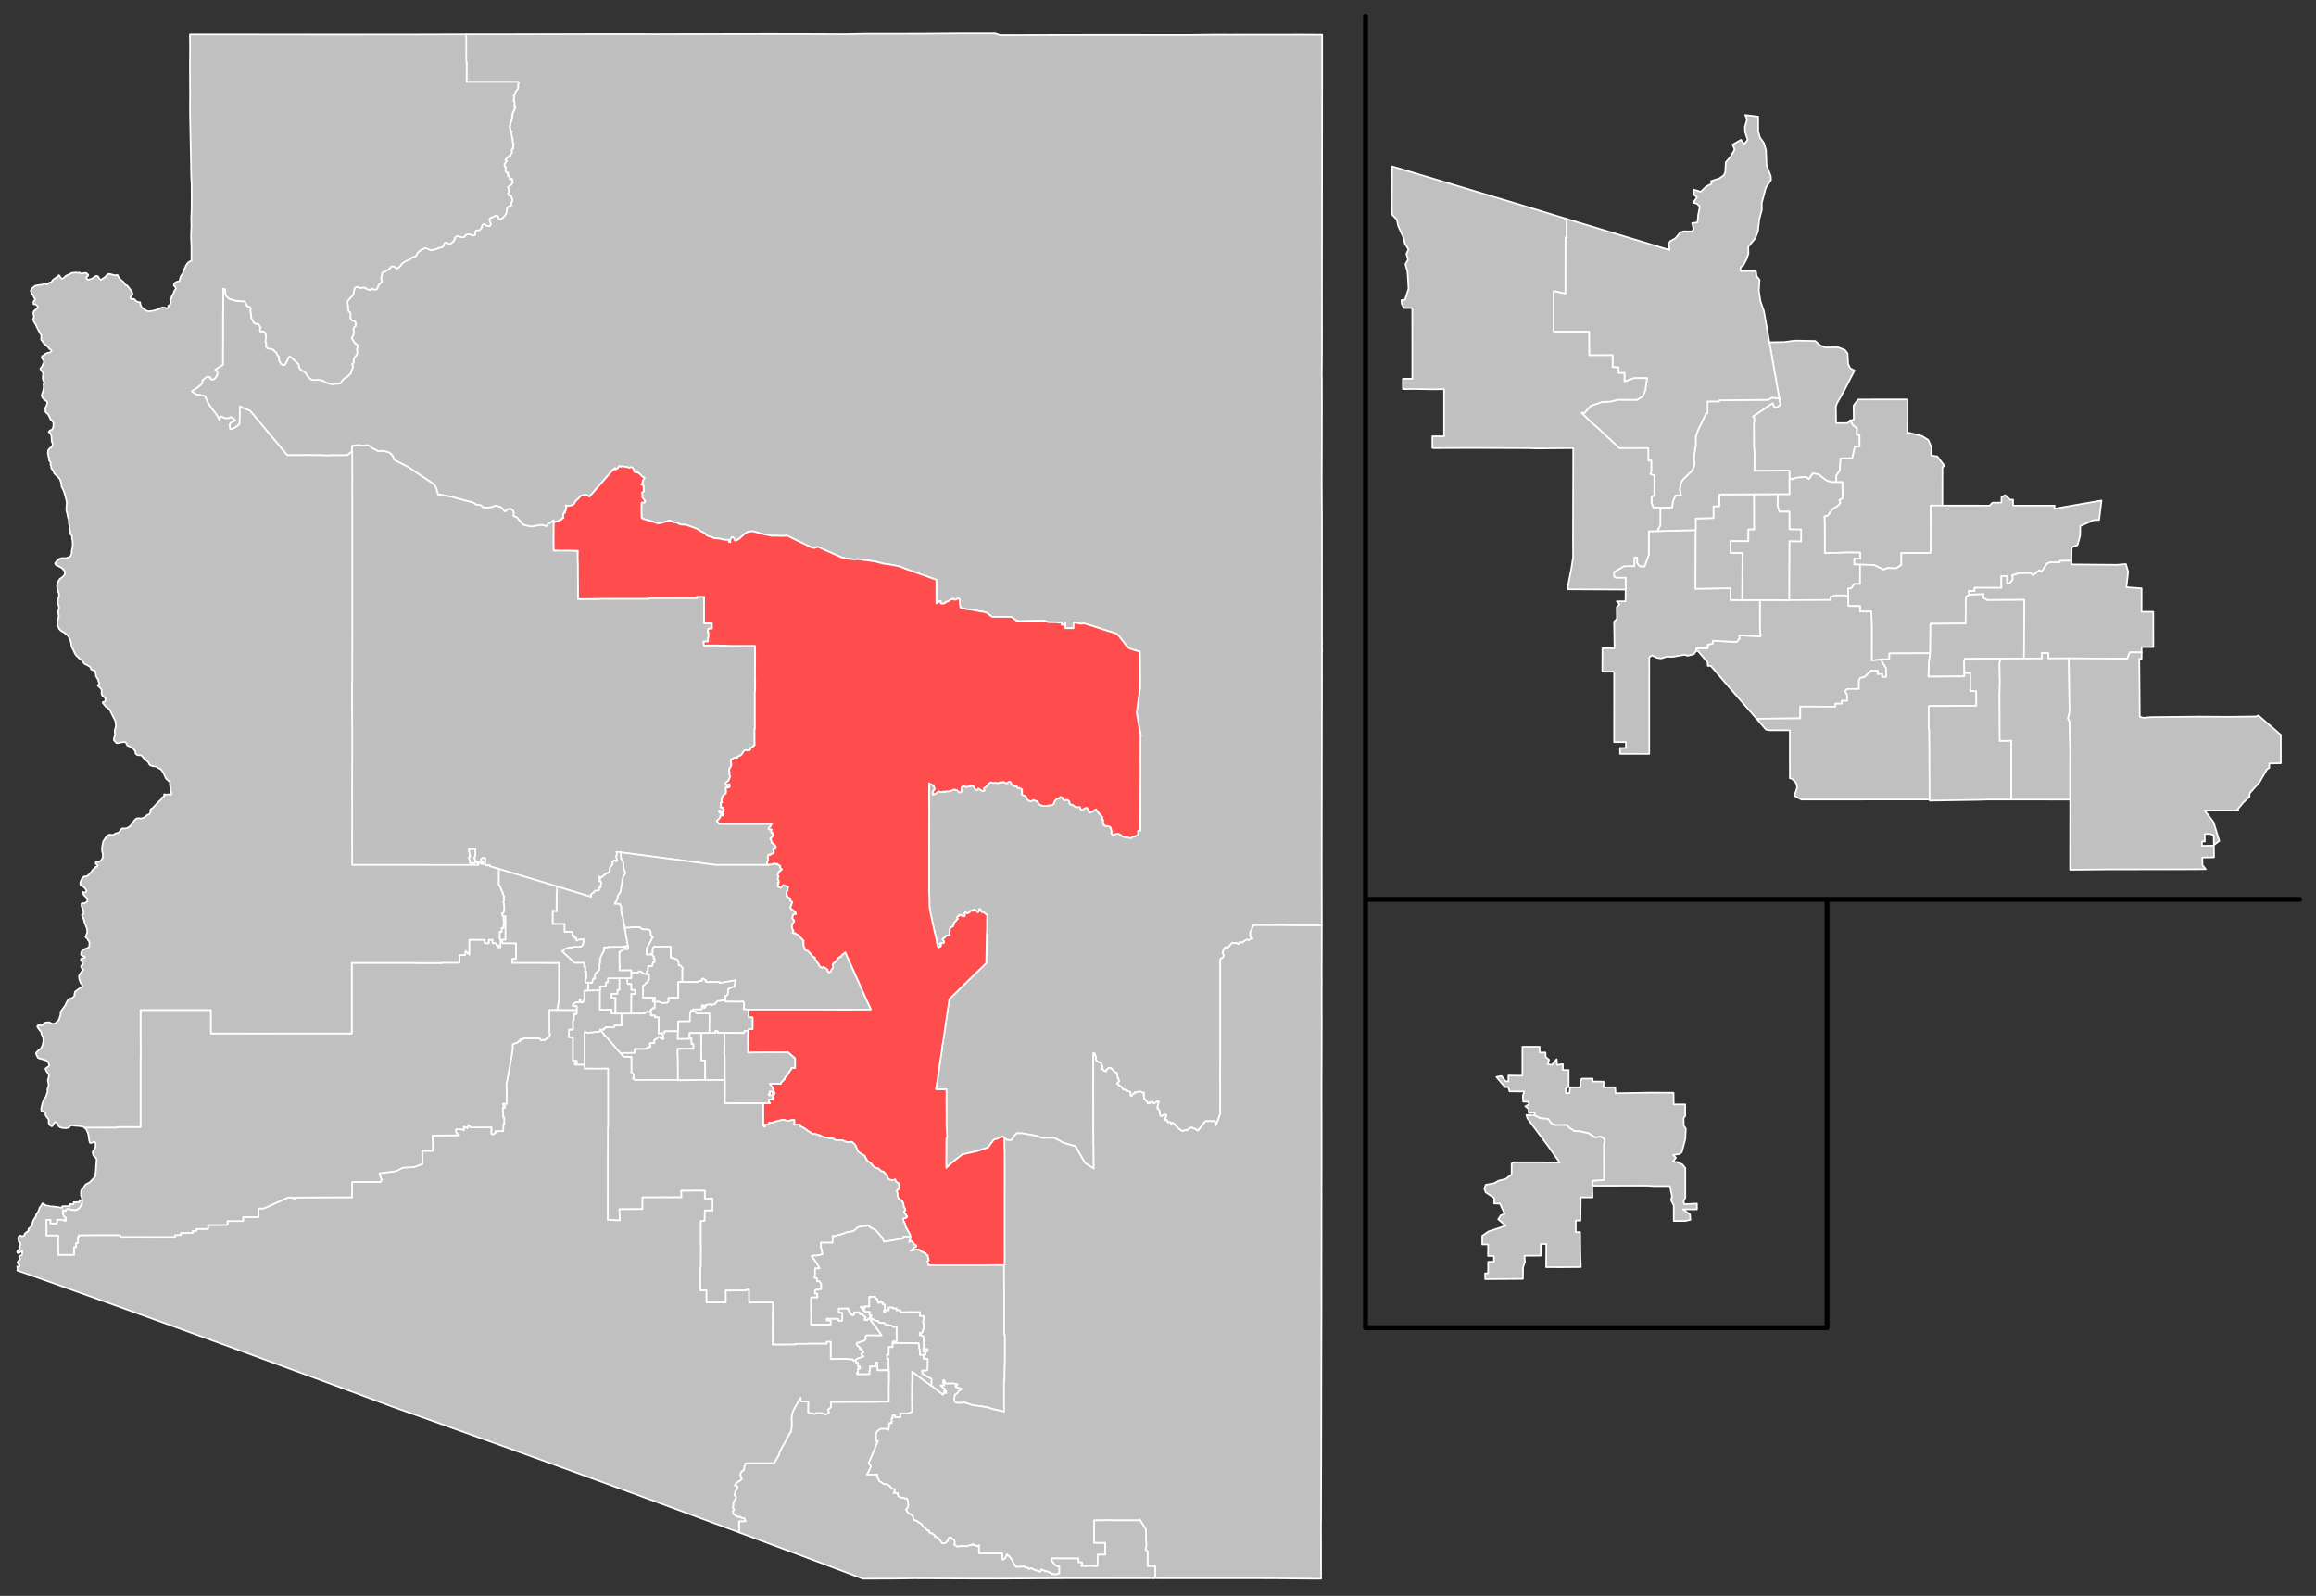 <?xml version="1.0" encoding="UTF-8" standalone="no"?>
<svg
   version="1.2"
   width="1416.23"
   height="976"
   viewBox="0 0 1416.23 976"
   stroke-linecap="round"
   stroke-linejoin="round"
   id="svg63"
   xmlns="http://www.w3.org/2000/svg"
   xmlns:svg="http://www.w3.org/2000/svg"
   xmlns:rdf="http://www.w3.org/1999/02/22-rdf-syntax-ns#"
   xmlns:cc="http://creativecommons.org/ns#"
   xmlns:dc="http://purl.org/dc/elements/1.1/">
  <rect x="0" y="0" width="1416.23" height="976" fill="#333333" stroke="none"/>
  <defs
     id="defs67" />
  <g
     id="layer1"
     transform="translate(0.5,10.5)"
     style="display:inline">
    <path
       d="m 214.73,265.52 -0.01,-3.35 0.58,0.02 1.55,-0.46 2.7,-0.05 0.96,0.3 1.54,0.05 1.83,-0.32 0.9,0.13 1.09,0.61 0.94,0.93 1.96,0.86 1.94,1.17 1.63,-0.06 1.25,-0.22 3.61,0.88 1.76,1.34 0.99,1.32 0.57,1.83 1.39,0.85 6.86,3.46 0.94,0.59 14.42,9.68 1.25,1.19 0.9,1.63 1.13,3.92 1.17,0.06 7.85,1.57 10.12,2.78 1.02,0.11 1.45,0.53 1.65,1.22 1.83,0.08 1.18,0.34 1.17,1.19 2.74,0.2 2.38,-0.29 2.23,-0.8 0.98,-0.03 2.1,0.61 1.28,0.85 0.76,0.8 0.58,1.03 0.7,0.04 0.81,-0.93 0.63,-0.37 1.47,-0.2 0.68,0.21 1.19,1.03 0.42,1.51 -0.38,1.65 1.88,0.64 0.62,0.49 3.48,4.16 4.93,1.18 5.83,-1.05 0.9,0.08 2.8,0.67 0.99,-1.57 1.79,-0.9 0.74,-0.75 0.69,-0.32 0.04,1.54 -0.08,5.39 -0.03,5.59 0.09,6.02 9.38,0.01 5.35,0.16 -0.07,4.79 0.17,5 -0.03,1.5 0.02,8.29 0.06,3.58 0.02,6.33 12.23,-0.02 1.43,-0.14 29.58,-0.02 v -0.3 l 2.94,-0.1 19.12,0.03 h 7.4 l -0.01,-0.8 h 4.35 l -0.01,16.21 4.76,0.04 0.05,3.19 -1.89,0.01 -0.58,0.9 0.05,1.51 0.3,0.01 0.02,3.04 h -0.31 v 2.46 l -2.72,-0.01 0.24,2.49 2.68,-0.14 4.55,0.01 5.59,0.09 3.84,0.16 14.62,0.02 0.03,9.08 -0.09,9.01 0.11,2.71 -0.04,7.04 h -0.18 v 16.71 l 0.03,6.1 h -0.19 l -0.02,5.49 0.07,4.64 -1.09,0.66 -0.04,0.46 -1.3,0.47 -0.25,1.16 -0.52,0.43 -1.34,0.03 -0.59,-0.32 -1.35,0.48 -1.53,2.36 -0.94,0.73 -1.58,0.54 0.03,0.66 -0.85,0.14 -0.76,-0.27 -0.74,0.21 -0.25,0.49 -1.49,0.63 0.37,3.12 -0.31,0.95 -0.86,1.48 -0.28,1.54 0.4,0.26 -0.14,1.87 0.43,1.08 -0.91,2.37 -2.02,1.73 1.06,1.78 0.34,-0.93 1.05,-0.39 0.27,1.06 -0.25,0.89 -1.17,0.36 -1.28,0.08 0.47,2 -0.21,1.56 -0.91,0.11 -0.27,0.71 -0.88,1.05 -0.46,1.69 -0.05,1 0.29,0.68 -0.86,0.55 0.19,1.04 -0.29,1.38 1.06,0.07 0.93,1.11 0.06,0.87 -0.78,1.14 -0.54,0.02 -0.41,-0.84 -1.17,-0.29 -0.11,0.55 0.68,0.81 1.35,0.25 0.47,0.77 -0.15,0.72 -0.86,-0.29 -0.63,0.34 0.03,0.77 -1.32,1.8 -0.65,0.24 -0.1,0.61 0.96,1.03 0.22,0.52 h 22.68 l 9.79,0.02 -0.79,0.94 -0.02,0.56 -0.75,0.42 -0.58,0.86 0.18,0.58 1.41,-0.11 0.33,0.37 -0.36,0.82 0.23,0.88 0.76,0.09 0.4,1.44 -0.96,1.37 -0.87,0.8 0.47,0.7 0.41,1.46 0.4,0.56 1.61,1.32 0.42,1.04 -0.19,1.15 -1.36,0.21 -0.01,0.53 0.53,1.33 -0.43,0.74 -1.61,0.38 -0.22,0.6 -1.12,-0.21 -0.23,1.03 -0.38,0.45 0.36,0.84 -0.11,1.54 -0.52,0.62 0.01,1.09 0.54,0.71 -0.79,-0.01 h -31.22 l -18.76,-2.51 -20.43,-2.7 -18.81,-2.46 -2.64,-0.33 0.38,0.87 -0.46,1.63 0.08,1.03 0.5,1.53 -0.71,0.87 -0.67,-0.87 -1.68,0.96 0.4,1.03 -0.81,1.42 -0.99,1.15 -0.11,2.05 -0.32,0.63 -0.88,0.61 -1.68,0.55 0.07,0.57 -1.03,0.51 -1.17,1.1 -1.38,-0.43 0.01,1.02 0.62,0.53 -0.77,1.12 0.74,0.17 0.62,0.58 -0.33,1.63 -0.16,1.63 -1.09,0.15 0.31,1.2 -0.32,0.48 -1.75,-0.01 -0.69,0.24 -0.94,1.17 -1.06,0.59 -0.34,0.49 0.2,1.32 -21,-6.35 -9.18,-2.8 -26.38,-7.91 -5.52,-1.65 -0.08,-0.77 -1,-0.01 -0.21,0.39 -1.6,-0.4 0.01,-4.21 -1.8,0.04 -0.62,0.57 0.01,1.21 0.61,0.01 0.6,0.6 v 1.29 l -1.1,-0.12 -0.03,-0.58 -1.3,-0.02 v -0.58 l -1.8,-0.03 -1.31,-2.44 0.72,-1.17 -0.01,-4.21 h -3.93 l 0.9,4.62 -0.81,0.15 0.79,3.66 h 2.59 l 0.46,-0.81 2.09,1.21 -0.14,0.81 h -23.92 l -12.33,-0.02 h -40.94 l -0.05,-20.32 0.06,-0.47 -0.03,-20.66 -0.04,-0.15 0.07,-20.85 0.02,-17.22 -0.06,-13.91 h -0.12 l 0.06,-19.42 h 0.12 v -12.18 l 0.03,-15.72 -0.02,-12.12 0.01,-50.72 -0.01,-15.56 0.02,-6.22 -0.05,-2.45 0.03,-6.8 -0.01,-16.74 z"
       opacity="0.5"
       id="1"
       style="opacity:1;fill:#bfbfbf;fill-opacity:1;stroke:#ffffff;stroke-opacity:1" />
    <path
       id="2"
       style="opacity:1;fill:#c0c0c0;fill-opacity:1;stroke:#ffffff;stroke-opacity:1"
       d="m 1097.49,198.303 -6.269,0.871 -9.24,0.148 6.029,34.41 0.66,3.721 -1.859,1.529 h -1.801 l -1.02,-2.43 -12.06,8.131 0.871,1.229 -0.33,3.691 0.09,14.189 0.33,3.449 -0.061,10.74 21.391,-0.18 -0.031,4.35 1.65,1.051 1.801,-0.93 6.719,-0.6 1.772,1.379 2.4,-3.539 3.51,0.629 4.68,3.66 3.09,1.051 3.09,0.059 v -4.078 l 2.16,-3.211 0.449,-7.32 7.17,-0.06 1.59,-7.109 2.881,-0.029 -0.061,-7.23 -1.65,0.029 0.15,-4.139 -2.279,-1.561 -2.01,-3.09 -1.441,1.59 -7.109,0.06 -0.119,-10.021 0.57,-1.859 5.039,-9.061 5.791,-11.279 -2.611,-1.289 -1.289,-2.611 -0.361,-6.539 -1.619,-2.07 -4.051,-1.65 -8.279,0.029 -2.91,-1.318 -2.91,-2.58 z m -710.41,358.637 -2.09,0.291 -3.08,0.049 2.01,11.471 0.221,1.24 -0.621,0.51 h -0.6 l -0.34,-0.811 -4.02,2.711 0.289,0.41 -0.109,1.229 0.029,4.73 0.111,1.15 -0.021,3.58 7.131,-0.061 -0.01,1.451 0.549,0.35 0.602,-0.311 2.238,-0.199 0.592,0.459 0.799,-1.18 1.17,0.211 1.561,1.219 1.029,0.35 1.031,0.021 v -1.361 l 0.719,-1.068 0.15,-2.441 2.391,-0.019 0.529,-2.369 0.961,-0.012 -0.021,-2.408 -0.549,0.01 0.049,-1.381 -0.76,-0.52 -0.67,-1.029 -0.48,0.529 -2.369,0.019 -0.039,-3.34 0.189,-0.619 1.68,-3.021 1.93,-3.76 -0.869,-0.43 -0.43,-0.869 -0.121,-2.182 -0.539,-0.689 -1.352,-0.549 -2.76,0.01 -0.969,-0.441 -0.971,-0.859 z"
       transform="translate(-0.5,-0.5)" />
    <path
       d="m 469.13,518.47 1.03,-0.3 1.5,-0.11 1.4,-0.58 1.13,0.62 0.55,-0.42 0.67,0.71 1.27,0.67 -0.34,0.84 1.32,1.34 -2.05,1.66 -0.11,0.78 -0.53,1.03 0.66,0.81 -0.59,1.42 0.67,1.2 0.03,1.16 -0.67,0.17 0.38,0.73 -0.3,0.71 0.07,0.86 1.86,0.62 0.95,-1.3 0.67,-0.35 1.16,0.58 1.66,0.5 -0.43,1.2 0.05,1.19 -0.65,0.55 -0.11,0.84 0.3,0.9 -0.12,1.11 0.51,0.12 0.7,0.76 1.05,0.47 -0.04,1.27 1.22,0.99 -1.15,3.1 0.04,0.56 1.1,1.19 0.55,0.01 0.76,1.04 0.79,0.57 0.11,0.84 -1.71,0.35 -0.56,2.21 1.13,1.27 0.12,0.64 -0.54,0.62 -0.92,1.91 0.01,0.97 0.34,1.27 0.64,0.81 -0.62,1.36 0.82,0.39 0.85,-0.36 0.36,0.77 1.77,0.7 0.89,1.26 0.81,0.59 0.47,0.82 0.85,0.61 -0.15,0.87 0.21,1.13 -0.17,1.05 0.62,1.21 0.33,1.18 0.8,0.67 1.09,0.23 1.19,1.49 0.54,0.29 0.64,1.16 0.8,0.72 1,0.3 0.06,1.15 1.02,1.01 0.04,0.41 1.22,1.63 0.19,0.72 1.05,1.1 0.83,0.24 0.86,-0.53 0.38,0.47 1.16,0.5 1.05,1 -0.16,0.48 1.07,1.06 1.03,-0.86 0.25,-0.95 1.04,-1.08 -0.28,-2.14 0.57,-0.74 0.7,-0.38 2.72,-3.23 1.23,-0.26 0.29,-0.99 0.73,-0.43 1.52,-1.27 7.75,17.34 4.69,10.54 2.37,5.05 0.89,2.04 -1.1,0.06 -16.83,0.04 -13.87,-0.07 -36.13,0.01 -6.87,0.01 -3.11,-0.23 0.37,-3.13 -0.46,-1.59 -1.86,0.15 -9.23,-0.08 -0.02,-0.75 0.04,-2.71 1.2,-0.5 0.54,-1.93 0.02,-1.95 2.77,-1.21 1.08,-0.04 0.47,-3.94 -9.62,1.67 0.08,-0.63 h -8.48 v -1.2 h -0.6 l -0.99,-0.93 -0.76,0.38 -0.02,1.14 -1.82,0.01 -0.6,0.6 -9.61,-0.01 0.01,-7.82 0.42,-0.26 -1.45,-1.93 -1.24,-0.2 v -1.72 l -0.6,-1.43 -1.28,-0.81 -2.96,-0.74 -0.01,-6.72 h -10.05 l -0.94,1.24 0.04,2.88 -0.76,0.15 -0.48,0.53 -2.37,0.02 -0.04,-3.34 0.19,-0.62 1.68,-3.02 1.93,-3.76 -0.87,-0.43 -0.43,-0.87 -0.12,-2.18 -0.54,-0.69 -1.35,-0.55 -2.76,0.01 -0.97,-0.44 -0.97,-0.86 -4.17,-0.07 -2.09,0.29 -3.08,0.05 -1.12,-6.36 -0.71,-2.03 -0.32,-2.12 0.14,-2.22 -0.59,-0.74 -0.16,-1.04 h -3.15 l 0.04,-0.8 0.47,-0.26 0.74,-1.36 0.38,-1.15 -0.03,-1.38 1.42,-1.73 0.55,-1.42 0.27,-2.43 0.53,-1.97 -0.03,-1.33 0.83,-3.14 1.06,-1.61 -0.04,-0.76 -0.86,-2.28 -0.12,-3.02 -0.4,-1.43 -0.84,-1.19 -0.34,-1.25 -0.01,-2.97 18.81,2.46 20.43,2.7 18.76,2.51 h 31.22 z"
       opacity="0.5"
       id="3"
       style="opacity:1;fill:#c0c0c0;fill-opacity:1;stroke:#ffffff;stroke-opacity:1" />
    <path
       id="4"
       style="opacity:1;fill:#c0c0c0;fill-opacity:1;stroke:#ffffff;stroke-opacity:1"
       d="m 1136.281,234.303 -2.82,3.721 0.119,8.639 -2.279,0.451 2.01,3.09 2.279,1.561 -0.15,4.139 1.65,-0.029 0.061,7.23 -2.881,0.029 -1.59,7.109 -7.17,0.06 -0.449,7.32 -2.16,3.211 v 4.078 l 3.6,-0.059 0.24,9.9 -2.039,0.988 0.629,1.801 -1.83,2.01 -2.939,1.801 -2.881,3.9 -2.039,0.51 0.18,4.59 0.029,17.969 14.311,-0.389 7.35,0.059 -0.029,3.66 -3.66,-0.029 v 3.66 l 3.631,0.029 8.58,0.271 5.789,2.789 2.25,-0.99 5.189,0.24 3.391,-2.1 v -7.291 h 17.881 l 0.09,-29.039 h 7.139 l 0.031,-23.461 1.26,-0.779 -4.35,-5.791 -3.721,-0.6 v -5.16 l -1.801,-4.289 -3.84,-2.43 -8.879,-2.221 -0.031,-20.16 z m -736.271,334.637 -0.939,1.24 0.039,2.881 -0.76,0.15 0.67,1.029 0.76,0.52 -0.049,1.381 0.549,-0.01 0.021,2.408 -0.961,0.012 -0.529,2.369 -2.391,0.019 -0.15,2.441 -0.719,1.068 v 1.361 l 1.199,-0.021 0.08,3.301 -0.68,0.33 0.209,0.6 -0.609,0.67 -0.98,0.6 -0.959,1.301 -0.68,0.17 0.059,1.529 0.01,5.99 4.771,-0.129 2.449,0.019 -0.01,1.221 -1.221,-0.01 v 1.219 l 1.211,0.01 2.859,0.09 1.93,0.932 0.75,-0.33 1.73,0.08 1.131,-0.701 V 600.25 h 5.959 l 0.029,-9.68 h 2.381 l 0.01,-7.82 0.42,-0.26 -1.449,-1.93 -1.24,-0.201 v -1.719 l -0.6,-1.43 -1.281,-0.811 -2.959,-0.74 -0.01,-6.721 z"
       transform="translate(-0.5,-0.5)" />
    <path
       id="5"
       style="opacity:1;fill:#c0c0c0;fill-opacity:1;stroke:#ffffff;stroke-opacity:1"
       d="m 1108.531,279.514 -2.4,3.539 -1.772,-1.379 -6.719,0.6 -1.801,0.93 -1.65,-1.051 0.031,10.021 -7.141,0.059 -0.15,7.141 1.17,3.6 6.09,-0.061 0.031,10.83 7.139,0.121 v 7.199 l -7.17,-0.119 -0.148,36.09 25.35,-0.09 -0.031,-1.92 3.66,-0.9 5.371,0.029 1.799,1.051 v -5.34 h 1.801 l 1.83,-2.73 3.57,0.029 0.061,-11.85 -3.631,-0.029 v -3.66 l 3.66,0.029 0.029,-3.66 -7.35,-0.059 -14.311,0.389 -0.029,-17.969 -0.18,-4.59 2.039,-0.51 2.881,-3.9 2.939,-1.801 1.83,-2.01 -0.629,-1.801 2.039,-0.988 -0.24,-9.9 -3.6,0.059 -3.09,-0.059 -3.09,-1.051 -4.68,-3.66 z m -717.771,304.496 -0.799,1.18 -0.592,-0.459 -2.238,0.199 -0.602,0.311 -0.549,-0.35 0.01,3.34 -2.381,0.019 -0.049,2.381 0.389,1.199 2.031,-0.019 0.01,3.609 2.379,0.041 v 2.398 l -2.389,-0.039 -0.051,12.029 8.451,-0.029 -0.012,-0.641 1.221,-0.299 1.791,0.01 0.6,0.35 v -1.779 h 0.6 l 0.609,-0.91 1.191,0.01 0.019,-3.951 -1.211,-0.01 v -1.219 l 1.221,0.01 0.01,-1.221 -2.449,-0.019 -4.771,0.129 -0.01,-5.99 -0.059,-1.529 0.68,-0.17 0.959,-1.301 0.98,-0.6 0.609,-0.67 -0.209,-0.6 0.68,-0.33 -0.08,-3.301 -1.199,0.021 -1.031,-0.021 -1.029,-0.35 -1.561,-1.219 z"
       transform="translate(-0.5,-0.5)" />
    <path
       d="m 284.53,10.55 37.42,-0.03 9.53,-0.04 26.01,-0.02 0.54,-0.03 8.89,0.02 h 27.65 l 4.6,0.03 18.73,-0.04 15.76,-0.01 17.9,-0.04 17.34,-0.02 24.97,0.02 2.64,0.04 20.26,0.05 11.84,-0.24 30.01,-0.02 5.9,-0.02 7.56,-0.08 17.29,-0.12 0.44,0.03 18.29,-0.01 2.85,1.03 12.43,-0.02 26.96,-0.08 34.73,-0.03 19.32,0.03 h 23.17 l 13.28,-0.17 11.57,0.01 11.73,-0.03 32.72,-0.01 11.14,0.07 -0.01,8.15 V 38 l -0.02,23.64 -0.04,48.17 -0.01,13.1 -0.06,45.53 0.03,24.55 -0.01,11.07 -0.12,14.78 0.08,2.34 0.02,17.72 -0.05,27.46 -0.06,17.8 0.09,18.48 0.03,1.92 0.01,14.73 0.01,52.81 -0.01,8 0.06,2.41 -0.07,2.39 0.1,2.44 -0.1,2.43 0.02,14.73 -0.01,12.21 -0.03,12.48 -0.02,21.01 -0.02,3.76 v 17.37 l -0.03,12.54 -0.03,34.59 0.01,15.28 0.02,7.52 0.01,14.14 -4.89,0.04 -13.1,-0.03 -4.82,-0.09 -18.95,-0.04 -0.12,0.72 -0.7,0.52 0.02,0.81 -1.2,2.37 0.14,0.97 -0.36,1.14 0.88,0.6 0.79,1.17 -1.25,0.03 -1.01,0.91 -1.32,-0.38 -2.08,1.31 -0.62,0.58 -0.71,-0.32 -1.17,0.22 -0.13,0.9 -0.77,-0.09 -0.42,-0.46 -1.2,0.1 -1.66,-0.32 -1.63,1.65 -0.24,0.5 -0.89,0.61 -0.27,0.63 -1.02,-0.71 -0.49,0.23 -0.08,0.85 -0.81,0.03 -0.41,2.89 0.47,0.59 0.11,0.91 -0.59,0.94 -1.57,0.87 -0.02,2.1 -0.01,42.12 0.01,9.97 -0.04,18.86 0.02,4.88 -0.01,16.79 -1.99,5.4 -0.63,1.49 -0.52,-1.44 0.36,-0.45 -0.72,-0.56 -3.5,-0.07 -2.05,0.07 -1.55,1.91 -2.95,3.83 -1,-0.34 -0.39,-0.67 -1.71,-0.28 -0.58,-0.63 -1.42,0.42 -0.89,0.63 -0.69,0.86 -0.6,-0.39 -1.51,0.35 -0.33,0.41 -0.83,-0.1 -1.05,-0.99 -0.58,-0.14 -1.57,-1.63 -0.77,-0.6 -0.95,-1.45 -0.91,-0.05 -0.76,0.71 -0.11,-1.02 -0.86,-0.35 -0.63,0.32 -0.92,-0.86 0.06,-0.64 h -1.15 l 0.24,-1.6 0.56,-1.21 -0.93,-0.83 -1.4,0.95 -0.93,0.41 -0.43,-0.28 -0.25,-1.31 -0.29,-0.25 0.1,-1.1 -0.42,-1.05 -1.18,-1.15 0.36,-0.51 -0.19,-0.61 0.46,-0.88 0.08,-1.08 0.4,-0.57 -0.44,-0.47 -0.61,0.13 -0.78,0.72 -1.44,0.52 -0.62,-1.01 -1.84,0.27 0.23,0.69 -0.65,0.17 -0.83,-0.33 -0.01,-0.6 -0.68,-0.5 -0.34,-0.95 -1.16,-0.66 0.22,-1.3 -0.43,-0.78 0.25,-1.64 -0.89,0.12 -1.41,-0.78 -1.07,0.13 -1.21,0.46 -1.08,-0.12 0.05,0.76 -1.05,0.06 -0.89,1.52 -0.77,-0.45 0.03,-2.05 -1.46,-0.64 -0.86,0.2 -0.2,-0.5 -0.79,-0.56 -0.6,0.16 -0.64,-0.33 -1.18,-1.85 -0.62,-0.04 -1.74,-1.49 0.1,-0.48 1.06,-1.01 -0.2,-0.89 -0.68,-1.59 -0.33,-1.2 0.13,-0.59 -0.4,-1.07 h -0.58 l -1.6,-1.27 -1.08,-1.31 -1.62,-0.36 -0.82,1.03 -0.59,0.36 -0.2,0.98 -1.49,-0.65 -0.36,-0.7 -1.16,-0.28 0.91,-1.06 -0.76,-1.82 0.04,-0.58 -1.36,-0.5 -1.07,-0.82 -0.55,0.1 -0.57,-1.54 0.29,-1.16 -0.65,-0.97 -0.07,-0.88 -0.96,-0.45 0.01,3.36 -0.04,14.62 v 8.05 l 0.05,15.55 0.05,1.71 -0.15,0.88 0.12,5.9 0.08,0.62 -0.08,3.57 0.12,3.6 -0.02,2.68 0.14,10.02 -5.29,-3.35 -1.89,-3.16 -1.83,-3.21 -2.33,-3.94 -4.52,-1.25 -2.98,-0.94 -2.3,-1.29 -3.16,-1.64 h -4.24 l -2.83,0.12 -4.38,-1.46 -8.1,-1.46 h -3.24 l -1.72,1.85 -1.36,2.3 -2.58,0.01 -1.84,-1.13 v -0.33 l -1.62,-0.69 -3.4,1.6 h -1.05 l -1.02,1 -2.98,4.09 -0.53,0.22 -6.52,2.11 -8.65,1.91 -6.13,4.82 -3.06,2.73 -0.7,0.74 -0.02,-3.38 0.08,-14.78 0.44,-0.71 -0.25,-6.28 -0.15,-0.1 0.04,-2.72 -0.01,-10.15 -0.04,-2.6 0.02,-7.37 -5.6,0.02 -0.82,-0.12 0.71,-4.08 0.94,-6.34 0.39,-2.96 1.72,-11.6 0.07,-1.5 0.34,-1.22 1.13,-7.56 2.85,-19.75 9.83,-9.69 10.27,-9.92 2.51,-2.46 0.32,-17.7 0.17,-2.99 0.02,-4.66 0.11,-3.91 -1.65,-1.46 -1.84,-0.58 -0.54,-0.57 -0.05,-0.98 -0.73,-0.16 -0.36,1.4 -0.49,0.6 -1.07,-0.93 -1.41,-0.9 -0.73,0.98 -1.07,-0.27 -1.25,1.41 -1.23,0.31 -0.68,-0.78 -0.75,0.53 0.31,1.64 -0.56,0.43 -1.43,-0.28 -0.55,-0.6 -1.08,-0.01 0.12,0.63 -1.06,0.28 -0.25,0.63 0.41,0.84 -0.82,0.67 -0.46,0.72 -0.99,0.94 -0.44,1.79 -0.36,0.62 -1.5,0.58 -0.39,1.38 0.01,1.3 -0.3,0.32 0.44,1.83 -1.59,-0.01 -0.72,0.28 -1.05,1.33 -1.04,0.2 -0.11,0.67 0.91,1.11 -0.25,1.12 -2.33,0.17 -0.39,0.41 1.2,0.71 -0.54,0.9 -1.17,0.38 -0.39,-0.26 -0.64,-2.96 -0.2,-1.59 -1.25,-5.11 -2.65,-12.37 -0.37,-2.7 -0.02,-4.75 -0.24,-3.69 0.04,-15.71 -0.03,-4.52 0.01,-13.98 0.05,-8.94 0.01,-10.31 -0.07,-2.93 0.01,-10.48 2.56,1.24 0.46,0.76 0.47,1.42 -1.31,2.01 0.07,1.39 0.57,-0.04 1.66,-0.69 v -0.22 l 1.61,-1 1.34,0.62 1.66,-0.48 0.87,0.26 0.62,-0.44 1.22,0.15 2.91,-0.84 0.65,-0.38 1.79,0.52 1.33,1.36 1.21,-0.43 0.19,-2.67 0.44,-0.57 0.82,-0.13 1.89,0.36 2.13,-0.42 0.58,-0.35 1.79,0.64 0.26,0.97 0.74,0.83 1.1,0.3 0.49,-1.07 2.47,1.65 0.76,0.01 0.59,-0.51 -0.38,-0.52 0.02,-0.83 0.89,-0.4 1.42,-1.34 0.21,-0.7 1.67,-1.04 1.22,0.31 h 1.73 l 1.8,0.18 0.71,-0.51 1.9,0.09 0.11,-0.41 2.13,0.89 0.5,-0.06 0.79,-0.84 1.05,-0.03 0.89,1.99 0.62,-0.11 1.12,0.98 h 1.39 l 0.2,0.72 0.55,0.32 0.69,-0.21 0.35,0.46 1.03,0.21 0.42,0.65 -0.27,0.71 0.29,0.97 -0.39,0.7 0.62,0.74 1.62,0.58 0.59,0.56 0.72,1.71 1.77,1.05 1.29,-0.38 0.48,-0.59 1.27,0.59 1.23,0.26 1.17,1.92 1.64,0.77 1.45,0.19 1.69,0.01 1.51,-0.42 1.58,-0.05 1.14,-1.02 0.04,-0.82 1.18,-1.61 0.79,-0.58 1.2,-0.1 0.66,-0.93 1.42,0.48 0.08,0.71 0.7,0.77 2.26,-0.15 1.11,0.9 -0.01,1.09 0.62,0.87 1.16,0.07 1.92,1.33 1.78,0.2 0.89,-0.13 0.41,1.05 0.76,0.83 0.79,-0.15 0.27,-0.5 1.92,-0.79 0.48,0.49 0.91,1.5 0.24,1.22 1.09,-0.65 0.99,-0.12 0.8,-0.8 1.42,-0.64 0.41,1.05 0.59,0.21 0.37,1.1 1.28,0.99 0.08,0.38 1.14,1.26 -0.31,1.15 0.8,0.5 -0.3,1.45 0.53,0.71 -0.11,0.82 0.64,0.11 0.67,0.69 1.11,-0.23 1.82,0.73 0.76,2.81 -0.32,0.88 1.47,1.27 1.03,-0.72 1.67,-0.26 1.99,0.96 0.38,0.51 1.97,0.72 1.66,-0.06 1.1,0.65 1.24,-0.31 0.53,-0.68 1.16,-0.03 1.31,-0.64 0.88,-0.1 v -2.81 l 1.35,-0.02 v -7.26 l 0.17,-29.28 -0.04,-7.84 0.04,-13.57 0.19,-0.01 -0.92,-4.84 -1.63,-9.58 2.05,-14.96 -0.05,-14.51 -0.08,-7.64 -5.53,-1.62 -1.1,-0.54 -1.53,-1.46 -4.51,-5.81 -1.08,-1.1 -1.67,-0.85 -4,-1.22 -11.15,-3.62 -3.64,-1.02 -1.92,0.25 -4.36,-0.88 -0.01,3.56 -5.02,0.01 -0.08,-3.31 -0.68,-0.08 -0.01,1.32 -1.55,-0.01 v -1.34 l -1.89,-0.04 -1.51,-0.2 -4.52,-0.03 -1.86,-0.5 -0.71,-0.45 -1.93,-0.02 -12.45,0.33 -0.85,0.1 -1.91,-0.46 -2.98,-2.22 -5.47,-0.06 -5.86,0.03 -0.75,-0.16 -3.03,-2.37 -2.46,-0.66 -1.21,-0.1 -5.68,-1.11 -2.93,-0.29 -2.89,-0.66 -0.92,-0.36 -0.36,-1.62 -0.1,-3.17 -0.55,-0.68 -1.31,0.17 -0.4,0.52 -1.55,-0.1 -0.13,-0.54 -1.96,0.75 -0.74,0.74 -1.86,0.54 -0.15,0.48 -1.7,0.59 -1.32,-0.22 v -1.52 l -0.45,0.01 -2.17,1.5 V 344.1 l -18.26,-6.5 -3.74,-1.5 -1.94,-0.51 -6.14,-1.1 -2.14,-0.21 -4.99,-1.3 -1.53,-0.26 -5.86,-0.77 -3.25,-0.53 -2.14,0.24 -5.52,-0.63 -1.73,-0.38 -1.08,-0.39 -13.77,-6.15 -0.76,-0.11 -1.62,0.63 -1.45,-0.11 -10.44,-5.02 -4.22,-2.11 -1.31,-0.28 -1.59,0.22 -5.42,-0.19 -1.71,0.13 -2.87,-0.67 -1.5,-0.22 -6.6,-1.79 -1.41,-0.15 -2.08,0.34 -1.07,0.46 -1.21,0.84 -2.98,2.75 -1.86,1.24 -0.97,0.05 -0.39,-0.49 -0.34,-1.27 -1.03,-0.43 -1,1.31 -0.04,1.88 -0.9,-0.19 -0.15,-1.3 -1.64,0.05 -2,-0.26 -2.51,-0.64 -1.7,0.05 -1.64,-0.34 -0.65,-0.48 -1.7,-0.39 -1.9,-0.86 -0.75,-1.11 -2.18,-1.08 -2.69,-1.64 -2.17,-0.86 -4.52,-1.59 -3.19,-0.2 -0.73,-0.16 -1.57,-0.95 -1.66,-0.17 -2.73,-1.04 -0.81,0.08 -4.37,1.27 -1.8,0.24 -1.45,-0.27 -1.79,-0.7 -6.36,-1.84 -0.73,-0.65 -0.13,-4.38 0.09,-4.87 1.87,-0.02 0.37,-0.79 -1.83,-2.47 0.21,-1.35 -0.46,-1.31 1.37,-1.01 -0.31,-0.61 0.06,-0.92 -0.16,-2.19 -1.29,-0.38 0.81,-0.82 0.14,-1.46 1.06,-1.81 -1.78,-1.01 -0.28,-0.5 -1.5,-1.43 -2.82,-0.71 -0.03,-0.68 -0.7,-1.61 -0.88,-0.53 -1.26,0.38 -0.88,-0.31 -3.6,-0.66 -0.47,0.37 -1.27,-0.49 -0.6,1.05 -1.28,0.94 -0.76,0.13 0.04,-0.83 -1.98,1.84 -13.6,15.6 -1.56,-0.93 -1.8,-0.1 -2.11,0.64 -1.15,1.44 -1.93,1.66 -0.82,1.68 -1.21,0.82 -1.78,0.41 -2.23,-0.21 0.58,0.98 -0.61,2.22 -0.61,0.41 0.39,0.61 -1.01,0.79 -0.29,0.96 0.19,1.74 -1.21,0.53 -0.14,0.51 -0.96,0.11 -0.96,0.81 h -0.91 l -1.74,0.85 -0.04,-1.54 -0.69,0.32 -0.74,0.75 -1.79,0.9 -0.99,1.57 -2.8,-0.67 -0.9,-0.08 -5.83,1.05 -4.93,-1.18 -3.48,-4.16 -0.62,-0.49 -1.88,-0.64 0.38,-1.65 -0.42,-1.51 -1.19,-1.03 -0.68,-0.21 -1.47,0.2 -0.63,0.37 -0.81,0.93 -0.7,-0.04 -0.58,-1.03 -0.76,-0.8 -1.28,-0.85 -2.1,-0.61 -0.98,0.03 -2.23,0.8 -2.38,0.29 -2.74,-0.2 -1.17,-1.19 -1.18,-0.34 -1.83,-0.08 -1.65,-1.22 -1.45,-0.53 -1.02,-0.11 -10.12,-2.78 -7.85,-1.57 -1.17,-0.06 -1.13,-3.92 -0.9,-1.63 -1.25,-1.19 -14.42,-9.68 -0.94,-0.59 -6.86,-3.46 -1.39,-0.85 -0.57,-1.83 -0.99,-1.32 -1.76,-1.34 -3.61,-0.88 -1.25,0.22 -1.63,0.06 -1.94,-1.17 -1.96,-0.86 -0.94,-0.93 -1.09,-0.61 -0.9,-0.13 -1.83,0.32 -1.54,-0.05 -0.96,-0.3 -2.7,0.05 -1.55,0.46 -0.58,-0.02 0.01,3.35 -2.82,2.38 -7.9,0.05 -2.87,-0.02 -1.29,0.16 -3.67,-0.17 h -4.08 l -3.76,-0.13 -2.59,0.1 -10.62,-0.01 -16.31,-19.52 -1.73,-2.11 -4.64,-5.5 -4.78,-1.94 -1.04,-0.77 -0.48,0.18 0.02,4.55 -0.19,6.07 -2.01,1.65 -2.84,1.47 -0.99,-0.13 -0.32,-2.67 0.97,-1.4 2.68,-1.12 -1.19,-1.06 -0.84,-0.35 -0.71,-0.67 -1.1,0.61 -1.68,0.23 -1.44,-0.29 -1.61,-0.92 -0.71,0.27 -0.5,2.04 -1.28,-2.57 -1.15,-1.71 -2.22,-2.7 -2.46,-3.73 -1.68,-3.78 -0.41,-0.41 -4.85,-0.9 -0.59,-0.25 -2.37,-1.59 4.02,-2.67 0.66,-0.76 0.7,-0.38 1.15,-1.28 0.07,-1.7 2.57,-2.05 0.86,-0.2 1.15,0.3 0.44,0.37 0.01,0.79 0.77,0.31 1.19,-0.15 0.77,-0.61 1.26,-1.91 0.07,-2.28 -1.29,-1.18 0.76,-0.33 1.47,-1.06 0.43,-0.07 0.94,-0.82 1.1,-0.49 v -8.37 l 0.05,-5.77 0.02,-16.48 0.1,-5.05 v -10.96 l 0.96,0.18 0.44,0.82 -0.11,1.91 0.73,1.74 1.39,1.21 0.92,0.56 1.97,0.4 1.4,0.57 2.28,0.12 1.65,0.21 1.4,-0.08 0.51,0.63 1.49,2.64 1.25,0.13 0.61,0.97 -0.22,1.56 0.46,2.11 0.01,1.82 0.4,1.05 0.76,1.09 0.29,1.01 0.5,0.44 1.23,0.44 0.99,-0.17 1.67,2.33 -0.51,1.25 0.21,1.17 1.66,0.02 0.76,0.22 1.02,1.62 0.15,0.56 -0.08,1.53 -0.32,2.29 0.57,1.32 -0.15,1.72 0.77,1.09 1.93,0.26 1.55,0.43 1.15,1.28 0.78,0.39 0.7,1.74 1.09,1.21 -0.04,2.06 1.21,2.11 1.49,0.83 1.17,-0.58 0.61,-1.65 0.66,-0.81 0.43,-1.54 0.6,-0.63 0.79,0.04 3.99,3.57 1.03,1.16 0.31,1.64 0.59,1.31 1.42,0.91 1.31,0.55 2.09,2.93 1.08,1.14 1.31,0.92 1.54,0.12 1.63,-0.2 2.61,0.32 1.27,0.46 1,0.66 2.38,0.96 2.23,0.3 1.07,-0.23 2.52,-0.03 1.33,-0.37 0.85,-1.5 1.25,-1.35 1.3,-0.64 2.45,-2.17 0.51,-0.83 0.16,-0.8 1,-2.64 -0.61,-1.56 0.98,-0.94 -0.01,-2.21 0.91,-1.54 0.73,-0.8 0.63,-1.68 -0.3,-1.81 0.46,-1.76 -0.25,-1.34 -1.29,-0.62 -1.14,-2.01 -0.85,-0.88 0.1,-0.82 0.74,-1.24 0.45,-1.49 v -0.88 l -0.43,-1.74 0.41,-0.83 1.19,-1.08 -0.27,-0.75 0.25,-0.48 -0.3,-0.91 -0.49,-0.48 -1.61,-0.46 -0.72,-0.97 -0.22,-0.95 0.15,-2.12 -0.47,-1.07 -0.78,-0.58 -0.22,-1.39 -0.2,-2.38 -0.35,-1.32 0.28,-1.16 0.83,-1.19 1.82,-1.87 0.6,-0.77 0.41,-1.23 0.41,-2.36 0.56,-0.88 1.3,-0.43 1.8,0.79 0.8,-0.29 1.87,-0.04 1.26,0.89 1.81,0.61 1.42,-0.86 0.88,0.47 1.2,0.25 1.02,-0.56 1.01,-2.7 1.02,-0.67 0.81,-0.92 -0.41,-2.49 0.63,-2.14 -0.08,-0.67 0.63,-0.57 2.24,-1.01 1.92,-1.38 0.51,-0.82 1.13,-0.48 1.22,0.27 1.23,1.12 1.26,-0.52 1.14,-1.05 0.78,-1.3 2.58,-1.77 1.14,-0.31 1.28,-0.65 0.54,-0.61 1.36,-0.76 1.31,-0.27 0.83,-0.97 0.61,-1.25 1.5,-1.51 2.82,-1.45 h 1.01 l 2.28,1.06 1.11,0.16 2.88,-0.75 1.36,-0.63 1.95,-0.43 0.86,-0.62 0.56,-1.64 0.55,-0.51 0.79,-0.02 1.88,0.81 0.63,-0.16 1.88,-1.48 0.49,-0.81 0.21,-1.06 0.38,-0.61 0.86,-0.66 0.9,-0.08 2.19,0.8 1.39,-0.11 0.79,-1.16 1.34,-0.58 1.61,0.01 1.55,0.75 1.05,-0.16 0.38,-0.58 0.14,-1.85 0.7,-0.6 1.67,-0.04 1.24,-1 0.73,-2.43 1.08,-0.4 1.55,1.01 1.29,0.32 0.73,-0.27 0.39,-0.58 -0.02,-0.84 -0.73,-1.75 -0.03,-0.87 0.46,-0.63 1.06,-0.33 2.39,-1.19 1.29,0.3 0.52,1.7 0.85,0.32 1.47,-0.83 1.46,-1.56 0.78,-1.3 0.23,-0.75 0.13,-1.91 0.34,-0.86 1.29,-1.02 1.04,-0.27 -0.07,-1.88 0.42,-0.13 0.52,-1.13 -1.09,-2.99 -0.87,0.18 -0.86,-1.35 0.23,-0.62 0.79,-0.8 -0.62,-0.28 0.11,-0.78 -0.59,-1.45 1.33,-1.11 0.93,-0.36 -0.09,-0.56 0.89,-0.96 -0.41,-0.86 0.05,-1.09 -1.46,0.27 -0.09,-1.75 -1.25,-0.36 0.53,-0.93 -0.52,-0.4 -0.1,-0.95 -0.71,0.18 -0.63,-1.03 0.2,-2.37 -0.67,-0.43 -0.11,-1.27 1.43,-2.12 -0.87,-0.46 0.37,-0.69 0.87,-0.64 0.85,-1.13 1.1,-0.32 0.13,-0.74 0.86,-1.28 -0.44,-1.32 1.16,-1.09 -0.36,-0.55 0.46,-0.47 -0.31,-0.94 0.5,-0.58 -0.59,-0.7 -0.15,-1.19 0.2,-0.86 -0.55,-0.38 0.24,-1.06 -0.35,-0.67 -0.45,-2.19 0.43,-0.57 -0.83,-0.64 0.11,-0.52 -0.48,-1.07 0.22,-0.42 -0.55,-0.68 0.72,-0.69 -0.12,-1.49 0.77,-0.81 -0.23,-0.8 0.45,-0.86 0.41,-1.8 -0.47,-0.4 0.7,-1.05 -0.05,-0.66 0.75,-0.9 0.07,-0.77 0.66,-0.49 -0.69,-1.25 0.7,0.1 -0.19,-0.91 -0.49,-0.32 0.22,-1.23 -0.1,-0.9 -0.54,-0.08 0.11,-0.95 0.41,-0.97 -0.47,-1.38 0.82,-0.82 -0.06,-0.7 1.45,-2.27 0.55,-0.6 0.08,-1.26 -0.3,-0.21 0.65,-2.12 -0.51,-0.49 -31.4,-0.01 V 27.31 l -0.27,-0.01 0.01,-12.54 z"
       opacity="0.5"
       id="6"
       style="opacity:1;fill:#bfbfbf;fill-opacity:1;stroke:#ffffff;stroke-opacity:1" />
    <path
       d="m 338.11,309.18 1.74,-0.85 h 0.91 l 0.96,-0.81 0.96,-0.11 0.14,-0.51 1.21,-0.53 -0.19,-1.74 0.29,-0.96 1.01,-0.79 -0.39,-0.61 0.61,-0.41 0.61,-2.22 -0.58,-0.98 2.23,0.21 1.78,-0.41 1.21,-0.82 0.82,-1.68 1.93,-1.66 1.15,-1.44 2.11,-0.64 1.8,0.1 1.56,0.93 13.6,-15.6 1.98,-1.84 -0.04,0.83 0.76,-0.13 1.28,-0.94 0.6,-1.05 1.27,0.49 0.47,-0.37 3.6,0.66 0.88,0.31 1.26,-0.38 0.88,0.53 0.7,1.61 0.03,0.68 2.82,0.71 1.5,1.43 0.28,0.5 1.78,1.01 -1.06,1.81 -0.14,1.46 -0.81,0.82 1.29,0.38 0.16,2.19 -0.06,0.92 0.31,0.61 -1.37,1.01 0.46,1.31 -0.21,1.35 1.83,2.47 -0.37,0.79 -1.87,0.02 -0.09,4.87 0.13,4.38 0.73,0.65 6.36,1.84 1.79,0.7 1.45,0.27 1.8,-0.24 4.37,-1.27 0.81,-0.08 2.73,1.04 1.66,0.17 1.57,0.95 0.73,0.16 3.19,0.2 4.52,1.59 2.17,0.86 2.69,1.64 2.18,1.08 0.75,1.11 1.9,0.86 1.7,0.39 0.65,0.48 1.64,0.34 1.7,-0.05 2.51,0.64 2,0.26 1.64,-0.05 0.15,1.3 0.9,0.19 0.04,-1.88 1,-1.31 1.03,0.43 0.34,1.27 0.39,0.49 0.97,-0.05 1.86,-1.24 2.98,-2.75 1.21,-0.84 1.07,-0.46 2.08,-0.34 1.41,0.15 6.6,1.79 1.5,0.22 2.87,0.67 1.71,-0.13 5.42,0.19 1.59,-0.22 1.31,0.28 4.22,2.11 10.44,5.02 1.45,0.11 1.62,-0.63 0.76,0.11 13.77,6.15 1.08,0.39 1.73,0.38 5.52,0.63 2.14,-0.24 3.25,0.53 5.86,0.77 1.53,0.26 4.99,1.3 2.14,0.21 6.14,1.1 1.94,0.51 3.74,1.5 18.26,6.5 v 14.44 l 2.17,-1.5 0.45,-0.01 v 1.52 l 1.32,0.22 1.7,-0.59 0.15,-0.48 1.86,-0.54 0.74,-0.74 1.96,-0.75 0.13,0.54 1.55,0.1 0.4,-0.52 1.31,-0.17 0.55,0.68 0.1,3.17 0.36,1.62 0.92,0.36 2.89,0.66 2.93,0.29 5.68,1.11 1.21,0.1 2.46,0.66 3.03,2.37 0.75,0.16 5.86,-0.03 5.47,0.06 2.98,2.22 1.91,0.46 0.85,-0.1 12.45,-0.33 1.93,0.02 0.71,0.45 1.86,0.5 4.52,0.03 1.51,0.2 1.89,0.04 v 1.34 l 1.55,0.01 0.01,-1.32 0.68,0.08 0.08,3.31 5.02,-0.01 0.01,-3.56 4.36,0.88 1.92,-0.25 3.64,1.02 11.15,3.62 4,1.22 1.67,0.85 1.08,1.1 4.51,5.81 1.53,1.46 1.1,0.54 5.53,1.62 0.08,7.64 0.05,14.51 -2.05,14.96 1.63,9.58 0.92,4.84 -0.19,0.01 -0.04,13.57 0.04,7.84 -0.17,29.28 v 7.26 l -1.35,0.02 v 2.81 l -0.88,0.1 -1.31,0.64 -1.16,0.03 -0.53,0.68 -1.24,0.31 -1.1,-0.65 -1.66,0.06 -1.97,-0.72 -0.38,-0.51 -1.99,-0.96 -1.67,0.26 -1.03,0.72 -1.47,-1.27 0.32,-0.88 -0.76,-2.81 -1.82,-0.73 -1.11,0.23 -0.67,-0.69 -0.64,-0.11 0.11,-0.82 -0.53,-0.71 0.3,-1.45 -0.8,-0.5 0.31,-1.15 -1.14,-1.26 -0.08,-0.38 -1.28,-0.99 -0.37,-1.1 -0.59,-0.21 -0.41,-1.05 -1.42,0.64 -0.8,0.8 -0.99,0.12 -1.09,0.65 -0.24,-1.22 -0.91,-1.5 -0.48,-0.49 -1.92,0.79 -0.27,0.5 -0.79,0.15 -0.76,-0.83 -0.41,-1.05 -0.89,0.13 -1.78,-0.2 -1.92,-1.33 -1.16,-0.07 -0.62,-0.87 0.01,-1.09 -1.11,-0.9 -2.26,0.15 -0.7,-0.77 -0.08,-0.71 -1.42,-0.48 -0.66,0.93 -1.2,0.1 -0.79,0.58 -1.18,1.61 -0.04,0.82 -1.14,1.02 -1.58,0.05 -1.51,0.42 -1.69,-0.01 -1.45,-0.19 -1.64,-0.77 -1.17,-1.92 -1.23,-0.26 -1.27,-0.59 -0.48,0.59 -1.29,0.38 -1.77,-1.05 -0.72,-1.71 -0.59,-0.56 -1.62,-0.58 -0.62,-0.74 0.39,-0.7 -0.29,-0.97 0.27,-0.71 -0.42,-0.65 -1.03,-0.21 -0.35,-0.46 -0.69,0.21 -0.55,-0.32 -0.2,-0.72 h -1.39 l -1.12,-0.98 -0.62,0.11 -0.89,-1.99 -1.05,0.03 -0.79,0.84 -0.5,0.06 -2.13,-0.89 -0.11,0.41 -1.9,-0.09 -0.71,0.51 -1.8,-0.18 h -1.73 l -1.22,-0.31 -1.67,1.04 -0.21,0.7 -1.42,1.34 -0.89,0.4 -0.02,0.83 0.38,0.52 -0.59,0.51 -0.76,-0.01 -2.47,-1.65 -0.49,1.07 -1.1,-0.3 -0.74,-0.83 -0.26,-0.97 -1.79,-0.64 -0.58,0.35 -2.13,0.42 -1.89,-0.36 -0.82,0.13 -0.44,0.57 -0.19,2.67 -1.21,0.43 -1.33,-1.36 -1.79,-0.52 -0.65,0.38 -2.91,0.84 -1.22,-0.15 -0.62,0.44 -0.87,-0.26 -1.66,0.48 -1.34,-0.62 -1.61,1 v 0.22 l -1.66,0.69 -0.57,0.04 -0.07,-1.39 1.31,-2.01 -0.47,-1.42 -0.46,-0.76 -2.56,-1.24 -0.01,10.48 0.07,2.93 -0.01,10.31 -0.05,8.94 -0.01,13.98 0.03,4.52 -0.04,15.71 0.24,3.69 0.02,4.75 0.37,2.7 2.65,12.37 1.25,5.11 0.2,1.59 0.64,2.96 0.39,0.26 1.17,-0.38 0.54,-0.9 -1.2,-0.71 0.39,-0.41 2.33,-0.17 0.25,-1.12 -0.91,-1.11 0.11,-0.67 1.04,-0.2 1.05,-1.33 0.72,-0.28 1.59,0.01 -0.44,-1.83 0.3,-0.32 -0.01,-1.3 0.39,-1.38 1.5,-0.58 0.36,-0.62 0.44,-1.79 0.99,-0.94 0.46,-0.72 0.82,-0.67 -0.41,-0.84 0.25,-0.63 1.06,-0.28 -0.12,-0.63 1.08,0.01 0.55,0.6 1.43,0.28 0.56,-0.43 -0.31,-1.64 0.75,-0.53 0.68,0.78 1.23,-0.31 1.25,-1.41 1.07,0.27 0.73,-0.98 1.41,0.9 1.07,0.93 0.49,-0.6 0.36,-1.4 0.73,0.16 0.05,0.98 0.54,0.57 1.84,0.58 1.65,1.46 -0.11,3.91 -0.02,4.66 -0.17,2.99 -0.32,17.7 -2.51,2.46 -10.27,9.92 -9.83,9.69 -2.85,19.75 -1.13,7.56 -0.34,1.22 -0.07,1.5 -1.72,11.6 -0.39,2.96 -0.94,6.34 -0.71,4.08 0.82,0.12 5.6,-0.02 -0.02,7.37 0.04,2.6 0.01,10.15 -0.04,2.72 0.15,0.1 0.25,6.28 -0.44,0.71 -0.08,14.78 0.02,3.38 0.7,-0.74 3.06,-2.73 6.13,-4.82 8.65,-1.91 6.52,-2.11 0.53,-0.22 2.98,-4.09 1.02,-1 h 1.05 l 3.4,-1.6 1.62,0.69 v 0.33 6.68 h 0.12 l 0.01,15.75 -0.02,29.66 0.02,23.2 -0.11,2.36 h -0.32 l -6.78,-0.03 -6.19,0.06 h -33.25 l 0.14,-0.43 -0.62,-0.78 -0.17,-1.16 0.75,-0.76 -0.55,-1.88 -0.02,-1.01 -1.14,-0.49 -0.06,-0.72 -1.24,-0.42 0.04,-0.31 -1.52,-0.24 -0.66,-0.87 -0.75,-0.36 -1.2,-0.17 -4.02,0.82 2.1,-1.68 0.26,-0.55 0.64,-0.08 0.66,-0.6 -0.27,-0.56 -0.88,-0.4 -0.79,-0.81 -0.48,-0.83 -0.7,-0.56 -1.43,0.62 0.71,-1.77 0.09,-1.34 -0.18,-1.41 -2.72,-4.88 -0.44,-1.92 -0.67,-1.13 -0.4,-1.68 0.36,-0.36 1.21,-0.19 0.89,-0.76 -1.17,-1.81 -0.79,-0.92 -0.02,-0.54 0.72,-0.5 0.19,-0.57 -0.47,-1.09 -0.43,-0.4 -0.46,-2.47 -0.81,-1.53 -0.94,-0.51 -1.16,-1.02 -0.44,-1.29 -0.13,-1.57 -0.45,-1.6 1.2,-1.3 0.46,-1.29 -0.23,-0.51 -0.09,-1.44 -1.04,-0.5 -0.87,-0.95 -0.39,-1.05 -1.26,0.51 -2.4,-0.37 -1.01,-1.08 -0.34,-1.64 -0.79,-0.44 -0.6,-0.95 -0.81,-0.77 -1.37,-0.27 -1.69,-1.63 -1.67,-0.3 -0.55,-0.29 -1.5,-1.38 -0.41,-0.8 -1.83,-1.41 -0.76,-0.33 -0.58,-1.29 -0.48,-0.51 -0.66,-1.56 -1.41,-0.57 -0.35,-0.43 -1.27,-0.75 -1.01,-0.88 -1.53,-3.66 -1.51,-1.62 -0.83,-0.5 -2.87,0.18 -2.66,-1.08 -2.01,-0.21 -1.38,0.19 -1.16,-0.25 -1,-0.68 -0.91,-0.29 h -1.03 l -2.1,-0.32 -2.63,-0.65 -1.78,-0.93 -0.82,-0.13 -2.14,-0.78 -0.78,0.22 -1.04,-0.31 -0.97,-0.86 -0.54,-0.12 -2.99,-2.19 -1.55,-0.94 -1,-0.2 -0.12,-1.14 h -3.6 v -2.97 l -0.69,0.01 -3.14,0.64 -3.23,-0.73 -4.76,1.23 -1.64,0.72 -0.82,-0.2 -1.12,0.1 -0.01,0.88 -0.59,0.3 -1.79,-0.01 0.01,1.21 h -0.6 l -0.61,-0.55 -0.04,-13.75 4.22,-0.02 -0.66,-0.83 -0.04,-1.55 2.39,-0.05 -0.03,-2.39 -2.44,0.04 v -0.87 l 0.6,-0.01 -0.03,-1.52 1.08,-0.02 0.76,0.28 0.03,1.98 1.11,-0.83 -1.17,-3.81 -1.82,-2.4 h 6.88 l -0.17,-0.21 1.14,-1.37 1.29,-1.2 0.03,-0.71 2.01,-2.26 1.49,-2.59 0.5,-0.34 v -0.89 l 2.36,-0.04 -0.01,-5.8 -4.57,-3.96 -0.48,0.21 -5.69,0.07 -5.86,-0.04 -10.01,0.1 -1.34,0.14 -0.8,-0.21 -0.1,-11.81 0.47,0.01 0.01,-1.31 v -1.1 h 2.39 l -0.01,-7.18 h -2.39 l 0.01,-4.78 6.87,-0.01 36.13,-0.01 13.87,0.07 16.83,-0.04 1.1,-0.06 -0.89,-2.04 -2.37,-5.05 -4.69,-10.54 -7.75,-17.34 -1.52,1.27 -0.73,0.43 -0.29,0.99 -1.23,0.26 -2.72,3.23 -0.7,0.38 -0.57,0.74 0.28,2.14 -1.04,1.08 -0.25,0.95 -1.03,0.86 -1.07,-1.06 0.16,-0.48 -1.05,-1 -1.16,-0.5 -0.38,-0.47 -0.86,0.53 -0.83,-0.24 -1.05,-1.1 -0.19,-0.72 -1.22,-1.63 -0.04,-0.41 -1.02,-1.01 -0.06,-1.15 -1,-0.3 -0.8,-0.72 -0.64,-1.16 -0.54,-0.29 -1.19,-1.49 -1.09,-0.23 -0.8,-0.67 -0.33,-1.18 -0.62,-1.21 0.17,-1.05 -0.21,-1.13 0.15,-0.87 -0.85,-0.61 -0.47,-0.82 -0.81,-0.59 -0.89,-1.26 -1.77,-0.7 -0.36,-0.77 -0.85,0.36 -0.82,-0.39 0.62,-1.36 -0.64,-0.81 -0.34,-1.27 -0.01,-0.97 0.92,-1.91 0.54,-0.62 -0.12,-0.64 -1.13,-1.27 0.56,-2.21 1.71,-0.35 -0.11,-0.84 -0.79,-0.57 -0.76,-1.04 -0.55,-0.01 -1.1,-1.19 -0.04,-0.56 1.15,-3.1 -1.22,-0.99 0.04,-1.27 -1.05,-0.47 -0.7,-0.76 -0.51,-0.12 0.12,-1.11 -0.3,-0.9 0.11,-0.84 0.65,-0.55 -0.05,-1.19 0.43,-1.2 -1.66,-0.5 -1.16,-0.58 -0.67,0.35 -0.95,1.3 -1.86,-0.62 -0.07,-0.86 0.3,-0.71 -0.38,-0.73 0.67,-0.17 -0.03,-1.16 -0.67,-1.2 0.59,-1.42 -0.66,-0.81 0.53,-1.03 0.11,-0.78 2.05,-1.66 -1.32,-1.34 0.34,-0.84 -1.27,-0.67 -0.67,-0.71 -0.55,0.42 -1.13,-0.62 -1.4,0.58 -1.5,0.11 -1.03,0.3 -0.54,-0.71 -0.01,-1.09 0.52,-0.62 0.11,-1.54 -0.36,-0.84 0.38,-0.45 0.23,-1.03 1.12,0.21 0.22,-0.6 1.61,-0.38 0.43,-0.74 -0.53,-1.33 0.01,-0.53 1.36,-0.21 0.19,-1.15 -0.42,-1.04 -1.61,-1.32 -0.4,-0.56 -0.41,-1.46 -0.47,-0.7 0.87,-0.8 0.96,-1.37 -0.4,-1.44 -0.76,-0.09 -0.23,-0.88 0.36,-0.82 -0.33,-0.37 -1.41,0.11 -0.18,-0.58 0.58,-0.86 0.75,-0.42 0.02,-0.56 0.79,-0.94 -9.79,-0.02 h -22.68 l -0.22,-0.52 -0.96,-1.03 0.1,-0.61 0.65,-0.24 1.32,-1.8 -0.03,-0.77 0.63,-0.34 0.86,0.29 0.15,-0.72 -0.47,-0.77 -1.35,-0.25 -0.68,-0.81 0.11,-0.55 1.17,0.29 0.41,0.84 0.54,-0.02 0.78,-1.14 -0.06,-0.87 -0.93,-1.11 -1.06,-0.07 0.29,-1.38 -0.19,-1.04 0.86,-0.55 -0.29,-0.68 0.05,-1 0.46,-1.69 0.88,-1.05 0.27,-0.71 0.91,-0.11 0.21,-1.56 -0.47,-2 1.28,-0.08 1.17,-0.36 0.25,-0.89 -0.27,-1.06 -1.05,0.39 -0.34,0.93 -1.06,-1.78 2.02,-1.73 0.91,-2.37 -0.43,-1.08 0.14,-1.87 -0.4,-0.26 0.28,-1.54 0.86,-1.48 0.31,-0.95 -0.37,-3.12 1.49,-0.63 0.25,-0.49 0.74,-0.21 0.76,0.27 0.85,-0.14 -0.03,-0.66 1.58,-0.54 0.94,-0.73 1.53,-2.36 1.35,-0.48 0.59,0.32 1.34,-0.03 0.52,-0.43 0.25,-1.16 1.3,-0.47 0.04,-0.46 1.09,-0.66 -0.07,-4.64 0.02,-5.49 h 0.19 l -0.03,-6.1 v -16.71 h 0.18 l 0.04,-7.04 -0.11,-2.71 0.09,-9.01 -0.03,-9.08 -14.62,-0.02 -3.84,-0.16 -5.59,-0.09 -4.55,-0.01 -2.68,0.14 -0.24,-2.49 2.72,0.01 v -2.46 h 0.31 l -0.02,-3.04 -0.3,-0.01 -0.05,-1.51 0.58,-0.9 1.89,-0.01 -0.05,-3.19 -4.76,-0.04 0.01,-16.21 h -4.35 l 0.01,0.8 h -7.4 l -19.12,-0.03 -2.94,0.1 v 0.3 l -29.58,0.02 -1.43,0.14 -12.23,0.02 -0.02,-6.33 -0.06,-3.58 -0.02,-8.29 0.03,-1.5 -0.17,-5 0.07,-4.79 -5.35,-0.16 -9.38,-0.01 -0.09,-6.02 0.03,-5.59 z"
       opacity="0.5"
       id="7"
       style="opacity:1;fill:#ff4c4c;fill-opacity:1;stroke:#ffffff;stroke-opacity:1" />
    <path
       id="8"
       style="opacity:1;fill:#c0c0c0;fill-opacity:1;stroke:#ffffff;stroke-opacity:1"
       d="m 1226.189,292.834 -2.279,1.139 -0.061,3.42 -5.459,0.031 -1.801,1.799 -28.83,-0.029 h -7.139 l -0.09,29.039 h -17.881 v 7.291 l -3.391,2.1 -5.189,-0.24 -2.25,0.99 -5.789,-2.789 -8.58,-0.271 -0.061,11.85 -3.57,-0.029 -1.83,2.73 h -1.801 v 5.34 5.43 l 7.262,0.029 -0.031,3.361 6.9,0.029 0.27,9.93 -0.029,20.01 6.209,-0.75 4.5,-0.059 0.09,-3.57 24.842,-0.121 0.148,-2.039 0.061,-15.93 21.57,-0.18 0.119,-16.201 2.07,-1.469 -0.33,-2.191 3.6,-0.059 v -1.951 l 16.381,0.06 v -7.199 h 3.51 l -0.09,4.439 h 1.59 l 2.041,-2.371 -0.33,-2.609 4.469,-1.23 6.631,-0.09 1.561,1.41 3.75,-3.119 1.408,0.959 3.451,-5.07 1.83,-0.779 5.879,0.119 v -0.959 l 7.141,-0.09 0.121,-8.131 3.6,-1.5 1.619,-5.789 0.061,-5.85 8.311,-3.631 3.238,-0.119 1.41,-11.82 -28.859,5.01 0.24,-1.891 h -25.439 v -3.6 h -1.801 z m -796.209,295.615 -0.76,0.381 -0.021,1.141 -1.818,0.01 -0.602,0.6 -9.609,-0.01 h -2.381 l -0.029,9.68 h -5.959 v 2.43 l -1.131,0.701 -1.73,-0.08 -0.75,0.33 -1.93,-0.932 -2.859,-0.09 -0.019,3.951 -1.191,-0.01 -0.609,0.91 h -0.6 v 1.779 1.811 l 2.42,0.01 -0.01,1.119 2.299,0.01 0.09,3.311 -0.01,6.67 2.07,-0.25 1.5,-0.019 0.029,-1.189 8.281,-0.041 0.049,-0.68 0.021,-5.311 7.189,-0.061 0.039,-5.398 0.691,-0.49 L 422.529,608 l 1.201,-0.019 v -0.65 l 5.459,0.019 v -2.4 h 1.17 l -0.029,1.48 h 0.529 l 0.68,-0.789 -0.109,-0.871 1.49,-0.41 2.211,-0.029 0.52,0.471 1.25,-1.041 0.469,0.32 1.15,-1.689 0.611,-0.26 1.959,0.039 v -0.32 l 2.381,-0.029 0.039,-2.711 1.201,-0.5 0.539,-1.93 0.019,-1.949 2.77,-1.211 1.08,-0.039 0.471,-3.941 -9.619,1.672 0.08,-0.631 h -8.48 v -1.199 h -0.6 z"
       transform="translate(-0.5,-0.5)" />
    <path
       id="9"
       style="opacity:1;fill:#c0c0c0;fill-opacity:1;stroke:#ffffff;stroke-opacity:1"
       d="m 1212.93,353.223 -8.76,0.451 -2.07,1.469 -0.119,16.201 -21.57,0.18 -0.061,15.93 -0.148,2.039 -0.721,5.07 -0.301,9.271 22.021,-0.15 v -2.131 l -0.182,-7.529 0.48,-1.111 21.871,-0.119 14.279,-0.061 0.24,-36 -22.65,0.18 -2.34,-1.379 z m -787.369,255.357 -2.92,0.15 -0.691,0.49 -0.039,5.398 -7.189,0.061 -0.021,5.311 -0.049,0.68 -0.24,1.689 -0.1,3.09 7.34,-0.049 v -0.711 l -0.061,-2.51 0.16,-0.369 7.289,-0.041 4.762,-0.019 0.08,-12 -7.551,0.061 -0.779,-0.461 z"
       transform="translate(-0.5,-0.5)" />
    <path
       id="10"
       style="opacity:1;fill:#c0c0c0;fill-opacity:1;stroke:#ffffff;stroke-opacity:1"
       d="m 1266.66,332.943 -7.141,0.09 v 0.959 l -5.879,-0.119 -1.83,0.779 -3.451,5.07 -1.408,-0.959 -3.75,3.119 -1.561,-1.41 -6.631,0.09 -4.469,1.23 0.33,2.609 -2.041,2.371 h -1.59 l 0.09,-4.439 h -3.51 v 7.199 l -16.381,-0.06 v 1.951 l -3.6,0.059 0.33,2.191 8.76,-0.451 -0.029,2.311 2.34,1.379 22.65,-0.18 -0.24,36 11.1,-0.059 -0.33,-3.24 h 4.111 l -0.031,3.24 12.57,-0.061 35.789,0.24 1.5,-3.871 7.23,0.031 v -3.301 h 7.17 l -0.029,-21.539 h -7.17 l 0.029,-14.34 -9.33,-0.691 1.111,-9.389 -1.381,-4.771 -5.58,0.451 -27.689,-0.24 z m -823.189,268.877 -2.381,0.029 v 0.32 l -1.959,-0.039 -0.611,0.26 -1.15,1.689 -0.469,-0.32 -1.25,1.041 -0.52,-0.471 -2.211,0.029 -1.49,0.41 0.109,0.871 -0.68,0.789 h -0.529 l 0.029,-1.48 h -1.17 v 2.4 l -5.459,-0.019 v 0.65 L 422.529,608 l 0.111,0.73 2.92,-0.15 -0.01,0.77 0.779,0.461 7.551,-0.061 -0.08,12 3.699,-0.019 -0.109,-1.08 h 1.369 l -0.01,1.08 4.189,-0.019 11.93,0.078 0.5,-1.289 2.41,0.01 v -1.1 h 2.391 l -0.01,-7.18 h -2.391 l 0.01,-4.781 -3.109,-0.229 0.369,-3.131 -0.459,-1.59 -1.859,0.15 -9.23,-0.08 z"
       transform="translate(-0.5,-0.5)" />
    <path
       id="11"
       style="opacity:1;fill:#c0c0c0;fill-opacity:1;stroke:#ffffff;stroke-opacity:1"
       d="m 1123.02,354.123 -3.66,0.9 0.031,1.92 -25.35,0.09 -17.881,-0.06 v 17.641 l 0.42,4.561 -13.051,-0.66 0.15,2.1 -1.709,1.98 -14.611,-0.781 -0.09,1.83 -3.059,0.57 0.029,2.25 -6.99,-0.029 -0.09,1.709 0.9,-0.27 6.15,7.199 0.09,2.16 h 1.889 l 9.121,10.68 18.869,21.66 26.67,-0.27 v -7.17 l 21.51,0.029 0.031,-1.799 h 3.869 l 0.031,-1.77 3.24,0.029 v -3.66 l -1.381,-2.16 1.41,-1.439 h 7.17 v -5.4 l 0.81,-1.379 2.519,-0.48 4.32,-3.99 3.93,0.15 -0.359,2.01 2.969,-0.031 v 1.74 l 2.49,-0.029 -0.09,-5.369 -2.551,-4.111 v -1.23 l -6.209,0.75 0.029,-20.01 -0.27,-9.93 -6.9,-0.029 0.031,-3.361 -7.262,-0.029 v -5.43 l -1.799,-1.051 z m -727.43,254.758 -1.221,0.299 0.012,0.641 -8.451,0.029 -5.959,-0.019 v 5.881 l 0.139,1.52 -4.35,-0.221 0.051,0.701 -0.57,0.658 -4.871,-0.26 -0.029,0.611 -1.02,0.189 0.01,0.75 -2.33,-0.01 -0.029,0.57 0.299,-0.09 2.051,2.398 0.029,0.721 h 0.631 l 3.039,3.561 6.291,7.219 8.889,-0.09 v -2.389 l 7.17,0.01 0.012,-0.6 h 1.289 l 0.01,-0.592 1.08,0.012 v -1.221 l -0.459,-0.721 0.469,-0.479 h 2.391 v -1.801 l 0.27,-0.461 0.84,-0.16 1.441,-1.328 1.309,0.049 -0.119,0.67 0.99,-0.01 V 625.5 l 0.83,-0.01 -0.031,-1.791 -0.85,-1.369 v -0.41 l -2.07,0.25 0.01,-6.67 -0.09,-3.311 -2.299,-0.01 0.01,-1.119 -2.42,-0.01 v -1.811 l -0.6,-0.35 z"
       transform="translate(-0.5,-0.5)" />
    <path
       id="12"
       style="opacity:1;fill:#c0c0c0;fill-opacity:1;stroke:#ffffff;stroke-opacity:1"
       d="m 1180.201,389.492 -24.842,0.121 -0.09,3.57 -4.5,0.059 v 1.23 l 2.551,4.111 0.09,5.369 -2.49,0.029 v -1.74 l -2.969,0.031 0.359,-2.01 -3.93,-0.15 -4.32,3.99 -2.519,0.48 -0.81,1.379 v 5.4 h -7.17 l -1.41,1.439 1.381,2.16 v 3.66 l -3.24,-0.029 -0.031,1.77 h -3.869 l -0.031,1.799 -21.51,-0.029 v 7.17 l -26.67,0.27 5.731,6.631 1.859,0.391 12.691,0.029 0.029,29.369 1.32,0.301 2.52,2.58 0.631,2.641 -1.65,5.189 4.231,2.279 78.389,-0.029 -0.09,-27.99 -0.119,-14.699 -0.33,-0.99 0.029,-13.439 29.1,-0.182 -0.059,-9 -3.57,0.031 -0.061,-11.131 H 1201.2 v 2.131 l -22.021,0.15 0.301,-9.271 z m -765.551,231.178 -8.281,0.041 -0.029,1.189 -1.5,0.019 v 0.41 l 0.85,1.369 0.031,1.791 -0.83,0.01 v -0.58 l -0.99,0.01 0.119,-0.67 -1.309,-0.049 -1.441,1.328 -0.84,0.16 -0.27,0.461 v 1.801 h -2.391 l -0.469,0.479 0.459,0.721 v 1.221 l -1.08,-0.012 -0.01,0.592 h -1.289 l -0.012,0.6 -7.17,-0.01 v 2.389 l -8.889,0.09 1.91,2.211 0.619,0.129 4.23,0.012 0.01,9.789 0.439,0.1 0.84,0.861 0.211,0.879 -0.551,1.73 1.41,0.76 26.131,-0.01 -0.031,-9.33 -0.039,-4.9 -0.109,-0.33 0.01,-4.48 9.699,-0.059 -0.019,-3 -1.189,0.01 -0.021,-3.711 h -1.209 v 0.711 l -7.34,0.049 0.1,-3.09 z"
       transform="translate(-0.5,-0.5)" />
    <path
       id="13"
       style="opacity:1;fill:#c0c0c0;fill-opacity:1;stroke:#ffffff;stroke-opacity:1"
       d="m 1223.371,392.793 -21.871,0.119 -0.48,1.111 0.182,7.529 h 3.629 l 0.061,11.131 3.57,-0.031 0.059,9 -29.1,0.182 -0.029,13.439 0.33,0.99 0.119,14.699 0.09,27.99 0.061,0.689 28.74,-0.449 7.17,-0.211 h 14.039 l -0.059,-36.029 -7.051,0.119 -0.15,-27.6 0.211,-8.34 -0.211,-11.699 z m -794.332,228.977 -7.289,0.041 -0.16,0.369 0.061,2.51 h 1.209 l 0.021,3.711 1.189,-0.01 0.019,3 -9.699,0.059 -0.01,4.48 0.109,0.33 0.039,4.9 0.031,9.33 0.019,0.23 9.58,-0.15 2.391,-0.07 h 4.68 l -0.019,-12.01 -2.352,0.039 -0.049,-9.199 0.07,-2.779 -0.07,-3.9 z"
       transform="translate(-0.5,-0.5)" />
    <path
       id="14"
       style="opacity:1;fill:#c0c0c0;fill-opacity:1;stroke:#ffffff;stroke-opacity:1"
       d="m 1248.42,389.434 0.33,3.24 -11.1,0.059 -14.279,0.061 -0.691,2.641 0.211,11.699 -0.211,8.34 0.15,27.6 7.051,-0.119 0.059,36.029 35.971,0.031 0.029,-30.57 -0.359,-16.891 -0.99,-2.1 0.93,-4.141 -0.449,-32.699 -12.57,0.061 0.031,-3.24 z m -811.029,231.217 0.109,1.08 -3.699,0.019 -4.762,0.019 -0.229,0.881 0.07,3.9 -0.07,2.779 0.049,9.199 2.352,-0.039 0.019,12.01 11.99,0.01 0.01,-10.189 -0.121,-5.631 -0.33,-0.699 0.311,-1.381 -0.15,-10.898 -4.189,0.019 0.01,-1.08 z"
       transform="translate(-0.5,-0.5)" />
    <path
       id="15"
       style="opacity:1;fill:#c0c0c0;fill-opacity:1;stroke:#ffffff;stroke-opacity:1"
       d="m 1302.359,388.982 -1.5,3.871 -35.789,-0.24 0.449,32.699 -0.93,4.141 0.99,2.1 0.359,16.891 -0.029,30.57 -0.061,42.93 23.281,-0.24 47.01,-0.06 12.66,-0.059 -1.98,-2.49 -0.119,-4.65 7.17,-0.15 -0.092,-7.17 -7.318,0.119 v -2.609 l 1.799,-0.029 -0.09,-4.561 3.24,-0.061 2.279,0.84 0.09,5.941 3.33,-2.49 -3.51,-11.43 -5.459,-7.201 h 20.639 l -0.51,-0.629 3.42,-4.111 3.871,-3.6 0.09,-2.129 6.029,-6.781 4.471,-7.77 1.5,-1.02 v -2.67 l 7.08,-0.121 -0.029,-17.4 -13.711,-11.879 -1.439,0.629 -17.07,0.211 -17.58,-0.119 -30.029,0.299 -4.021,0.42 -2.398,-0.629 -0.301,-35.432 1.41,0.031 0.029,-3.93 z M 455.369,620.5 l -0.5,1.289 -11.93,-0.078 0.15,10.898 -0.311,1.381 0.33,0.699 0.121,5.631 -0.01,10.189 -0.021,14.311 7.762,-0.08 15.67,-0.019 4.219,-0.021 -0.66,-0.83 -0.039,-1.549 2.389,-0.051 -0.029,-2.389 -2.439,0.039 v -0.869 l 0.6,-0.012 -0.029,-1.52 1.08,-0.019 0.76,0.279 0.029,1.98 1.109,-0.83 -1.17,-3.811 -1.818,-2.398 h 6.879 l -0.17,-0.211 1.141,-1.369 1.289,-1.201 0.031,-0.709 2.01,-2.26 1.49,-2.59 0.5,-0.342 v -0.889 l 2.359,-0.041 -0.01,-5.799 -4.57,-3.961 -0.48,0.211 -5.689,0.07 -5.859,-0.041 -10.012,0.1 -1.34,0.141 -0.799,-0.211 -0.1,-11.809 0.469,0.01 0.01,-1.311 z"
       transform="translate(-0.5,-0.5)" />
    <path
       d="m 356.92,640.69 v -19.68 l 0.53,-0.4 1.07,0.5 0.84,0.12 1.12,-0.36 1.23,0.03 2.38,-0.41 0.65,0.19 1.25,-0.3 0.48,-0.66 0.3,-0.09 2.05,2.4 0.03,0.72 h 0.63 l 3.04,3.56 6.29,7.22 1.91,2.21 0.62,0.13 4.23,0.01 0.01,9.79 0.44,0.1 0.84,0.86 0.21,0.88 -0.55,1.73 1.41,0.76 26.13,-0.01 0.02,0.23 9.58,-0.15 2.39,-0.07 h 4.68 l 11.99,0.01 -0.02,14.31 7.76,-0.08 15.67,-0.02 0.04,13.75 0.61,0.55 h 0.6 l -0.01,-1.21 1.79,0.01 0.59,-0.3 0.01,-0.88 1.12,-0.1 0.82,0.2 1.64,-0.72 4.76,-1.23 3.23,0.73 3.14,-0.64 0.69,-0.01 v 2.97 h 3.6 l 0.12,1.14 1,0.2 1.55,0.94 2.99,2.19 0.54,0.12 0.97,0.86 1.04,0.31 0.78,-0.22 2.14,0.78 0.82,0.13 1.78,0.93 2.63,0.65 2.1,0.32 h 1.03 l 0.91,0.29 1,0.68 1.16,0.25 1.38,-0.19 2.01,0.21 2.66,1.08 2.87,-0.18 0.83,0.5 1.51,1.62 1.53,3.66 1.01,0.88 1.27,0.75 0.35,0.43 1.41,0.57 0.66,1.56 0.48,0.51 0.58,1.29 0.76,0.33 1.83,1.41 0.41,0.8 1.5,1.38 0.55,0.29 1.67,0.3 1.69,1.63 1.37,0.27 0.81,0.77 0.6,0.95 0.79,0.44 0.34,1.64 1.01,1.08 2.4,0.37 1.26,-0.51 0.39,1.05 0.87,0.95 1.04,0.5 0.09,1.44 0.23,0.51 -0.46,1.29 -1.2,1.3 0.45,1.6 0.13,1.57 0.44,1.29 1.16,1.02 0.94,0.51 0.81,1.53 0.46,2.47 0.43,0.4 0.47,1.09 -0.19,0.57 -0.72,0.5 0.02,0.54 0.79,0.92 1.17,1.81 -0.89,0.76 -1.21,0.19 -0.36,0.36 0.4,1.68 0.67,1.13 0.44,1.92 2.72,4.88 0.18,1.41 -1.71,-0.19 -2.56,-0.02 -0.03,1.19 -6.95,1.23 -0.1,-0.04 -4.58,0.78 -0.55,-0.63 -0.5,-1.73 -1.07,-1.02 -1.39,-1.77 -1.75,-1.88 -1.5,-0.8 -0.52,-0.53 -0.92,0.01 -1.57,-1.63 -1.24,0.45 -1.96,0.12 -3.05,0.51 -1.95,1.76 -1.08,0.72 -3.7,0.69 -1.23,0.32 -1.03,0.6 -1.06,0.06 -0.89,0.67 -0.86,-0.16 -2.13,0.86 -1.57,-0.15 v 4.14 l -4.78,0.02 -2.36,-0.07 -0.02,2.96 0.26,0.51 0.79,3.61 -3.33,0.86 -2.55,0.06 -0.89,0.2 3.93,5.56 0.95,2.06 -2.76,0.01 -0.05,4.88 -0.51,0.37 0.51,0.59 1.22,0.01 -0.01,1.99 1.37,-0.18 1.22,1.69 v 3.29 l -1.43,0.01 v 0.32 l -1.75,-0.01 -0.6,0.59 v 1.75 h 1.44 l 0.01,2.37 -3.29,0.02 -0.53,0.22 -0.03,6.88 0.09,3.54 -0.07,5.91 h 11.91 v -2.38 h -2.37 l -0.02,-1.19 7.12,0.02 v 1.19 h 2.36 l 0.01,-4.74 -2.15,-0.01 -0.02,-2.69 5.89,-0.03 -0.01,1.16 h 0.62 l -0.01,1.19 h 0.57 l 0.03,1.16 1.19,0.01 0.02,0.78 1.15,-0.52 -0.01,-1.43 h 3.24 l 0.31,1.16 1.79,0.03 -0.01,0.63 0.93,0.41 0.88,0.98 -0.61,0.31 -0.01,1.19 1.75,0.01 0.01,-0.61 0.95,-0.22 0.68,-1.17 0.65,0.52 0.07,0.87 1.19,-0.01 -0.02,0.48 -1.67,-0.07 0.23,0.7 4.08,5.46 2.51,3.54 -3.67,-0.06 h -5.73 l -0.42,0.26 v 2.2 l -1.25,0.95 -1.4,0.33 -0.9,0.51 -1.74,0.33 -0.27,0.8 0.27,0.74 1.74,1.14 v 1.14 l 1.18,0.02 0.96,2.09 -0.8,0.29 -0.53,0.8 1.55,1.31 -3.53,1.18 -1.27,0.87 -1.33,0.7 -0.99,-1.12 -0.8,0.26 -2.15,-0.39 -3.12,-0.02 -5.9,0.09 -1.19,-0.02 -0.02,-10.51 h -2.37 l 0.01,1.17 -2.94,-0.03 -8.55,0.02 -1.77,0.08 -5.8,0.01 v 0.41 l -14.02,0.05 -0.06,-8.42 0.06,-6.53 -0.07,-3.84 0.09,-1.65 0.06,-5.34 -3.89,-0.05 -5.08,0.04 -1.38,-0.05 -4.2,0.09 -0.06,-7.81 -1.59,0.02 -0.01,0.38 -12.58,0.07 0.06,3.12 -0.02,4.18 -11.88,-0.03 -0.01,-7.36 -3.79,-0.01 -0.03,-11.83 0.07,-2.38 h 0.29 l 0.04,-13.56 -0.05,-0.47 v -14.2 l 2.32,-0.23 0.19,-6.3 4.72,0.05 0.03,-4.77 -0.07,-2.45 -4.67,-0.02 -0.03,-4.81 -7.1,-0.03 -1.2,0.08 -6.04,-0.02 0.09,4.05 -3.66,-0.05 -2.82,0.06 -3.07,-0.04 -5.55,0.04 -8.68,-0.01 -0.01,7.21 -14.13,0.08 0.32,6.82 -7.49,-0.35 0.01,-42.31 0.07,-0.05 v -14.3 h 0.12 v -35.82 l -6.72,0.07 -7.68,-0.08 z"
       opacity="0.5"
       id="16"
       style="opacity:1;fill:#c0c0c0;fill-opacity:1;stroke:#ffffff;stroke-opacity:1" />
    <path
       d="m 613.46,763.25 0.01,9.79 0.07,4.33 V 805.7 H 614 v 14.47 l -0.31,13.84 -0.23,0.01 v 14.16 l 0.04,4.76 -2.71,-0.82 -1.11,-0.16 -3.17,-0.73 -2.53,-0.86 -3.97,-0.73 -5.26,-0.69 -0.92,-0.2 -4.29,-1.42 -4.11,0.22 -1.59,-0.4 -0.68,-0.87 -0.24,-1.27 0.5,-2.75 0.94,-0.28 0.59,-0.63 0.88,-1.4 0.53,-0.05 1.03,-1.03 -3.58,-1.16 -0.09,-0.69 0.82,-0.31 0.5,-0.59 -3.17,-0.62 -1.29,0.13 -2.63,-0.01 -0.79,-0.59 -0.07,-1.12 -0.75,-0.47 -0.23,1.29 0.87,2.08 -2.26,-0.04 0.63,0.69 2.15,1.68 -0.65,1.15 h 1.22 l 0.16,1.14 -1.73,-0.01 -0.28,1.14 -3.61,-2.83 -3.7,-2.78 0.13,-0.39 v -3.91 l -2.05,-0.85 -1.59,-1.13 -1.81,-1.01 -0.19,-0.42 v -1.63 l 2.64,0.01 0.63,-0.63 0.05,-5.85 -0.04,-0.65 h -2.38 v -2.35 l 1.05,-0.22 -0.08,-1.12 -1.43,-1.02 h 2.84 v -1.17 l -2.53,0.12 -0.21,-0.52 0.38,-0.81 v -6.06 l -0.57,-0.68 -0.91,-0.49 -1.09,-0.13 0.67,-0.77 -0.58,-0.58 1.33,-0.19 0.44,-0.41 0.7,-2.6 0.11,-2.18 -0.42,-0.57 -0.04,-1.54 0.35,-0.48 -0.02,-2.34 h -2.34 l -0.03,-2.37 -4.7,-0.02 -7.11,0.12 -0.09,-1.22 h -2.36 l 0.01,-1.15 -2.22,-0.02 -0.04,-0.59 h -2.19 l -0.26,0.58 v 1.19 h -2.11 l -0.15,1.2 -0.72,-0.01 -0.01,-1.19 0.57,-0.01 v -3.51 h -1.18 v -1.21 l -1.19,0.16 -0.07,-1.16 -0.99,1.16 -0.84,-0.15 0.27,-0.89 -0.7,-0.6 -0.02,-0.88 h -1.18 v -1.19 h -3.53 v 5.92 l -2.85,-0.04 v 1.18 h -0.58 l -0.83,-1.08 -1.03,0.19 1.75,2.07 0.64,-0.01 0.28,0.88 3.01,0.02 -0.3,0.86 0.06,1.21 1.15,0.06 0.02,0.5 -0.73,0.38 -0.68,1.17 -0.95,0.22 -0.01,0.61 -1.75,-0.01 0.01,-1.19 0.61,-0.31 -0.88,-0.98 -0.93,-0.41 0.01,-0.63 -1.79,-0.03 -0.31,-1.16 h -3.24 l 0.01,1.43 -1.15,0.52 -0.02,-0.78 -1.19,-0.01 -0.03,-1.16 h -0.57 l 0.01,-1.19 h -0.62 l 0.01,-1.16 -5.89,0.03 0.02,2.69 2.15,0.01 -0.01,4.74 h -2.36 v -1.19 l -7.12,-0.02 0.02,1.19 h 2.37 v 2.38 h -11.91 l 0.07,-5.91 -0.09,-3.54 0.03,-6.88 0.53,-0.22 3.29,-0.02 -0.01,-2.37 h -1.44 v -1.75 l 0.6,-0.59 1.75,0.01 v -0.32 l 1.43,-0.01 v -3.29 l -1.22,-1.69 -1.37,0.18 0.01,-1.99 -1.22,-0.01 -0.51,-0.59 0.51,-0.37 0.05,-4.88 2.76,-0.01 -0.95,-2.06 -3.93,-5.56 0.89,-0.2 2.55,-0.06 3.33,-0.86 -0.79,-3.61 -0.26,-0.51 0.02,-2.96 2.36,0.07 4.78,-0.02 v -4.14 l 1.57,0.15 2.13,-0.86 0.86,0.16 0.89,-0.67 1.06,-0.06 1.03,-0.6 1.23,-0.32 3.7,-0.69 1.08,-0.72 1.95,-1.76 3.05,-0.51 1.96,-0.12 1.24,-0.45 1.57,1.63 0.92,-0.01 0.52,0.53 1.5,0.8 1.75,1.88 1.39,1.77 1.07,1.02 0.5,1.73 0.55,0.63 4.58,-0.78 0.1,0.04 6.95,-1.23 0.03,-1.19 2.56,0.02 1.71,0.19 -0.09,1.34 -0.71,1.77 1.43,-0.62 0.7,0.56 0.48,0.83 0.79,0.81 0.88,0.4 0.27,0.56 -0.66,0.6 -0.64,0.08 -0.26,0.55 -2.1,1.68 4.02,-0.82 1.2,0.17 0.75,0.36 0.66,0.87 1.52,0.24 -0.04,0.31 1.24,0.42 0.06,0.72 1.14,0.49 0.02,1.01 0.55,1.88 -0.75,0.76 0.17,1.16 0.62,0.78 -0.14,0.43 h 33.25 l 6.19,-0.06 z"
       opacity="0.5"
       id="17"
       style="opacity:1;fill:#c0c0c0;fill-opacity:1;stroke:#ffffff;stroke-opacity:1" />
    <path
       id="18"
       style="opacity:1;fill:#c0c0c0;fill-opacity:1;stroke:#ffffff;stroke-opacity:1"
       d="m 930.938,630.129 v 17.76 l -8.551,-0.119 v 3.539 h -1.74 l -2.49,-3.24 -3.09,0.57 5.25,6.211 1.92,-0.031 0.84,2.641 9.031,0.061 -0.9,2.58 0.18,3.629 3.451,0.18 0.059,1.5 -2.189,1.141 1.949,1.561 0.211,2.609 3.57,-0.029 -0.061,1.439 3.631,1.83 4.648,0.33 1.861,2.67 2.1,1.109 7.619,-0.029 1.141,1.561 3.51,2.189 3.121,0.09 5.398,1.17 3.99,2.609 3.57,-0.539 2.311,1.65 -0.51,3.57 0.059,21.33 -7.139,0.359 -0.031,3.119 33.9,-0.059 3.031,0.27 h 10.559 l 1.291,6.299 -0.631,2.221 1.68,3.33 v 9.48 h 7.021 l 3.148,-0.66 -0.238,-3.359 -4.291,-3.061 h 8.52 v -3.51 l -7.59,0.359 -0.629,-1.561 1.139,-2.43 v -18.18 l -1.709,-2.041 -2.73,-1.469 -3.27,-0.391 2.01,-2.311 -1.74,-1.738 3.99,-0.57 1.32,-1.23 2.1,-7.801 0.33,-6.539 -1.26,-1.711 -0.121,-4.619 1.051,-1.439 -0.061,-7.021 h -7.02 l -0.09,-7.109 -14.1,-0.06 -21.33,0.361 -0.27,-3.66 h -7.08 l 0.029,-3.451 -6.66,-0.059 -0.119,-1.771 h -6.57 l -0.781,1.74 v 3.57 h -6.33 l -0.449,3.6 -2.16,-0.029 -0.029,-3.57 1.709,-0.029 V 644.408 h -3.539 v -3.629 l -3.57,0.48 -0.211,-3.48 -2.969,3.48 -2.52,-0.451 0.809,-2.67 -2.1,-1.799 -0.06,-2.641 h -3.539 v -3.57 z M 531.609,783.119 v 5.92 L 528.76,789 v 1.18 h -0.58 l -0.83,-1.08 -1.029,0.189 1.75,2.07 0.641,-0.01 0.279,0.881 3.01,0.019 -0.301,0.859 0.061,1.211 1.15,0.061 0.019,0.5 -0.73,0.379 0.65,0.52 0.07,0.871 1.189,-0.01 -0.019,0.479 1.211,0.611 1.549,0.109 0.621,0.891 0.699,0.369 2.541,-0.01 0.379,0.52 1.17,0.73 1.041,0.029 1.799,0.391 1.33,0.871 1.189,-0.182 0.771,0.551 -0.17,1.189 0.019,7.111 -2.381,0.119 -0.01,1.041 11.301,-0.021 1.01,0.09 h 3.52 l 0.43,2.102 -0.209,0.738 0.561,1.111 v 3.16 h 2.34 l 1.049,-0.221 -0.08,-1.119 -1.43,-1.021 h 2.84 v -1.17 l -2.529,0.121 -0.211,-0.52 0.381,-0.811 v -6.061 l -0.57,-0.68 -0.91,-0.49 -1.09,-0.131 0.67,-0.77 -0.58,-0.58 1.33,-0.189 0.439,-0.41 0.701,-2.6 0.109,-2.18 -0.42,-0.57 -0.039,-1.541 0.35,-0.479 -0.021,-2.34 h -2.34 l -0.029,-2.371 -4.699,-0.019 -7.111,0.119 -0.09,-1.219 h -2.359 l 0.01,-1.15 -2.221,-0.019 -0.039,-0.59 h -2.189 l -0.26,0.58 v 1.189 h -2.111 l -0.15,1.199 -0.719,-0.01 -0.01,-1.189 0.568,-0.01 v -3.51 h -1.18 v -1.211 l -1.189,0.16 -0.07,-1.16 -0.99,1.16 -0.84,-0.15 0.27,-0.891 -0.699,-0.6 -0.019,-0.879 h -1.18 v -1.191 z"
       transform="translate(-0.5,-0.5)" />
    <path
       d="m 704.59,954.68 1.36,-0.96 -0.04,-6.16 -1.25,-0.2 -3.43,-0.01 v -9.15 l -1.3,-0.96 0.56,-2.49 -0.19,-3.31 -0.1,-6.52 -3.8,-6.19 v 0.61 l -4.87,-0.01 -9.77,0.03 -6.34,-0.13 -1.57,0.08 -5.31,0.06 0.02,13.64 6.87,0.02 -0.03,2.73 -0.13,2.49 0.15,2.05 -4.69,0.02 -0.02,6.84 -0.25,0.16 -2.48,-0.01 -1.57,-0.16 -1.49,0.17 h -4.37 l 0.7,-1.44 -0.06,-0.89 -2.19,-0.01 v -2.36 h -16.38 l 0.09,1.53 2.24,2.64 1.13,0.49 1.2,0.04 v 4.54 l -1.06,0.14 -0.85,0.4 -1.98,-0.24 -0.59,0.18 -0.76,-0.89 -2.73,-1.09 -0.46,0.24 -2.54,-1.28 -0.39,1.11 -0.46,0.46 -1.11,-0.76 -1.02,-0.02 -0.38,-0.38 -1.28,-0.21 -0.54,-0.5 -1.05,-0.45 -1.37,0.59 -0.76,-0.87 -1.55,-0.16 -0.78,-0.74 -0.46,0.36 -1.74,-0.13 -0.66,0.27 -0.68,-0.2 -1.06,0.24 -1.11,-1.11 -1.79,-3.68 -1.04,-1.16 -0.52,-0.94 -0.56,0.27 -0.57,-1.21 -0.8,1.17 -0.41,1.28 -1.64,0.9 -0.28,-3.9 -14.19,-0.02 v -4.99 l -0.85,0.56 -1.05,-0.14 -0.58,-0.56 -0.95,0.06 -0.17,-0.72 -1,0.82 h -1.25 l -1.07,0.59 -4.96,-0.01 -1.44,0.31 -0.71,-0.64 -1.06,-0.38 0.27,-1.72 -0.3,-1.4 -1.18,-0.58 -0.65,-0.9 -1.33,0.14 -1.01,2.28 -0.48,0.03 -0.35,0.85 -2.15,0.27 -0.55,-0.19 -0.22,-0.7 -1.2,-1.48 -0.57,-0.97 -0.77,0.02 -0.43,-0.51 -0.94,-0.2 -0.39,-1.27 -0.88,-0.32 -0.34,-0.52 -0.91,0.05 -0.98,-0.74 -0.3,-1.2 -1,0.1 -1.32,-1.68 -0.81,-0.3 -0.83,-1.08 -0.3,-0.84 -1.41,-0.68 -1.9,-1.44 -1.4,-0.01 0.06,-0.36 -0.69,-1.53 0.1,-0.64 -1.43,-1.3 -1.11,-0.39 -0.99,-0.98 -0.25,-0.75 -0.7,-0.73 0.98,-0.94 -0.09,-0.36 0.62,-0.89 -0.19,-3.05 -0.68,-1.59 -1.09,0.17 -0.5,-0.51 -1.66,-0.05 -1.77,-0.81 -0.6,-0.95 0.01,-1.13 h -2.62 l 0.83,-1.14 0.07,-0.7 -0.39,-0.69 -1.01,0.01 -0.71,-0.42 -1.11,-1.5 -1.53,-0.97 -2.12,-0.09 -1.7,-1.28 -0.97,-0.44 -1.16,-2.67 -0.28,-1.04 0.27,-0.39 -6.41,0.03 1.7,-3.27 0.85,-1.9 -1.47,-1.88 3.93,-9.25 -0.05,-0.26 1.8,-3.95 -1.24,-0.05 0.01,-4.59 0.87,-1.51 1.98,-1.44 3.96,0.03 0.71,0.63 0.39,-1.18 0.25,-3.02 1.47,0.05 -0.04,-2.98 h 0.52 l 0.08,-1.76 1.59,-0.01 0.02,1.16 3.11,0.05 -0.03,-2.38 h 4.75 l 2.38,-0.89 0.11,-1.75 -0.1,-2.89 -0.02,-6.29 0.05,-6.26 0.09,-1.1 v -6.34 l 11.67,8.62 3.7,2.78 3.61,2.83 0.28,-1.14 1.73,0.01 -0.16,-1.14 h -1.22 l 0.65,-1.15 -2.15,-1.68 -0.63,-0.69 2.26,0.04 -0.87,-2.08 0.23,-1.29 0.75,0.47 0.07,1.12 0.79,0.59 2.63,0.01 1.29,-0.13 3.17,0.62 -0.5,0.59 -0.82,0.31 0.09,0.69 3.58,1.16 -1.03,1.03 -0.53,0.05 -0.88,1.4 -0.59,0.63 -0.94,0.28 -0.5,2.75 0.24,1.27 0.68,0.87 1.59,0.4 4.11,-0.22 4.29,1.42 0.92,0.2 5.26,0.69 3.97,0.73 2.53,0.86 3.17,0.73 1.11,0.16 2.71,0.82 -0.04,-4.76 v -14.16 l 0.23,-0.01 0.31,-13.84 V 805.7 h -0.46 v -28.33 l -0.07,-4.33 -0.01,-9.79 h 0.32 l 0.11,-2.36 -0.02,-23.2 0.02,-29.66 -0.01,-15.75 h -0.12 v -6.68 l 1.84,1.13 2.58,-0.01 1.36,-2.3 1.72,-1.85 h 3.24 l 8.1,1.46 4.38,1.46 2.83,-0.12 h 4.24 l 3.16,1.64 2.3,1.29 2.98,0.94 4.52,1.25 2.33,3.94 1.83,3.21 1.89,3.16 5.29,3.35 -0.14,-10.02 0.02,-2.68 -0.12,-3.6 0.08,-3.57 -0.08,-0.62 -0.12,-5.9 0.15,-0.88 -0.05,-1.71 -0.05,-15.55 v -8.05 l 0.04,-14.62 -0.01,-3.36 0.96,0.45 0.07,0.88 0.65,0.97 -0.29,1.16 0.57,1.54 0.55,-0.1 1.07,0.82 1.36,0.5 -0.04,0.58 0.76,1.82 -0.91,1.06 1.16,0.28 0.36,0.7 1.49,0.65 0.2,-0.98 0.59,-0.36 0.82,-1.03 1.62,0.36 1.08,1.31 1.6,1.27 h 0.58 l 0.4,1.07 -0.13,0.59 0.33,1.2 0.68,1.59 0.2,0.89 -1.06,1.01 -0.1,0.48 1.74,1.49 0.62,0.04 1.18,1.85 0.64,0.33 0.6,-0.16 0.79,0.56 0.2,0.5 0.86,-0.2 1.46,0.64 -0.03,2.05 0.77,0.45 0.89,-1.52 1.05,-0.06 -0.05,-0.76 1.08,0.12 1.21,-0.46 1.07,-0.13 1.41,0.78 0.89,-0.12 -0.25,1.64 0.43,0.78 -0.22,1.3 1.16,0.66 0.34,0.95 0.68,0.5 0.01,0.6 0.83,0.33 0.65,-0.17 -0.23,-0.69 1.84,-0.27 0.62,1.01 1.44,-0.52 0.78,-0.72 0.61,-0.13 0.44,0.47 -0.4,0.57 -0.08,1.08 -0.46,0.88 0.19,0.61 -0.36,0.51 1.18,1.15 0.42,1.05 -0.1,1.1 0.29,0.25 0.25,1.31 0.43,0.28 0.93,-0.41 1.4,-0.95 0.93,0.83 -0.56,1.21 -0.24,1.6 h 1.15 l -0.06,0.64 0.92,0.86 0.63,-0.32 0.86,0.35 0.11,1.02 0.76,-0.71 0.91,0.05 0.95,1.45 0.77,0.6 1.57,1.63 0.58,0.14 1.05,0.99 0.83,0.1 0.33,-0.41 1.51,-0.35 0.6,0.39 0.69,-0.86 0.89,-0.63 1.42,-0.42 0.58,0.63 1.71,0.28 0.39,0.67 1,0.34 2.95,-3.83 1.55,-1.91 2.05,-0.07 3.5,0.07 0.72,0.56 -0.36,0.45 0.52,1.44 0.63,-1.49 1.99,-5.4 0.01,-16.79 -0.02,-4.88 0.04,-18.86 -0.01,-9.97 0.01,-42.12 0.02,-2.1 1.57,-0.87 0.59,-0.94 -0.11,-0.91 -0.47,-0.59 0.41,-2.89 0.81,-0.03 0.08,-0.85 0.49,-0.23 1.02,0.71 0.27,-0.63 0.89,-0.61 0.24,-0.5 1.63,-1.65 1.66,0.32 1.2,-0.1 0.42,0.46 0.77,0.09 0.13,-0.9 1.17,-0.22 0.71,0.32 0.62,-0.58 2.08,-1.31 1.32,0.38 1.01,-0.91 1.25,-0.03 -0.79,-1.17 -0.88,-0.6 0.36,-1.14 -0.14,-0.97 1.2,-2.37 -0.02,-0.81 0.7,-0.52 0.12,-0.72 18.95,0.04 4.82,0.09 13.1,0.03 4.89,-0.04 -0.03,17.24 -0.03,11.45 0.04,5.2 -0.04,4.05 -0.01,9.18 0.04,10.2 -0.04,22.25 -0.07,16.55 v 11.85 l 0.03,7.18 v 19.62 l -0.01,22.06 -0.04,3.43 0.03,4.44 -0.03,13.54 0.01,10.33 -0.04,28.54 0.01,18.26 -0.03,9.11 -0.05,22.54 -0.06,35.52 -0.02,19.71 -0.1,29.1 -0.01,11.8 -0.07,4.81 0.06,9.24 V 955 l -5.32,-0.01 -24.87,-0.25 -37.75,-0.01 h -27.6 z"
       opacity="0.5"
       id="19"
       style="opacity:1;fill:#c0c0c0;fill-opacity:1;stroke:#ffffff;stroke-opacity:1" />
    <path
       id="20"
       style="opacity:1;fill:#c0c0c0;fill-opacity:1;stroke:#ffffff;stroke-opacity:1"
       d="m 933.367,671.92 0.689,2.1 12.24,16.379 7.529,10.621 -11.01,-0.18 h -17.189 l -1.26,0.779 v 6.6 l -3.75,2.85 -4.199,0.99 -2.701,1.531 -5.219,0.988 -0.811,2.4 0.811,2.221 5.219,3.42 v 3.42 l 3.541,0.061 2.879,6.27 -2.4,0.869 -1.59,2.4 4.65,3.93 -10.59,3.541 -3.811,2.609 v 5.34 l 3.602,-0.029 -0.061,7.08 h 3.57 l 0.059,3.57 h -3.539 l -0.06,7.049 -1.799,-0.029 0.029,3.57 23.07,-0.15 0.09,-7.02 1.17,-3.42 -0.33,-3.691 9.99,-0.059 v -7.111 l 3.389,-0.029 -0.119,14.16 9.541,0.029 11.67,-0.09 -0.301,-7.049 -0.15,-14.342 -2.609,0.06 -0.031,-7.109 2.852,-0.029 0.18,-14.16 7.23,0.029 -0.182,-7.141 0.031,-3.119 7.139,-0.359 -0.059,-21.33 0.51,-3.57 -2.311,-1.65 -3.57,0.539 -3.99,-2.609 -5.398,-1.17 -3.121,-0.09 -3.51,-2.189 -1.141,-1.561 -7.619,0.029 -2.1,-1.109 -1.861,-2.67 -4.648,-0.33 -3.631,-1.83 z m -400.947,125.131 0.23,0.699 4.08,5.461 2.51,3.539 -3.67,-0.061 h -5.73 l -0.42,0.26 v 2.201 l -1.25,0.949 -1.4,0.33 -0.9,0.51 -1.738,0.33 -0.271,0.801 0.271,0.74 1.738,1.139 v 1.141 l 1.182,0.019 0.959,2.09 -0.799,0.291 -0.531,0.799 1.551,1.311 -3.531,1.18 -1.27,0.871 v 1.779 l 1.201,-0.01 -0.021,2.359 h 1.191 l 0.019,1.191 h -1.18 l -0.021,2.35 -0.6,-0.01 0.01,1.189 7.691,-0.051 0.029,-2.34 0.391,-1.139 -0.111,-1.23 3.33,-0.019 v -2.371 l 1.131,-0.01 -0.041,4.721 3.182,0.01 3.889,-0.031 -0.1,-2.35 -0.051,-4.779 -0.869,0.019 -0.01,-2.369 0.949,-0.01 0.061,-4.721 2.41,0.01 -0.061,-2.379 0.01,-1.041 2.381,-0.119 -0.019,-7.111 0.17,-1.189 -0.771,-0.551 -1.189,0.182 -1.33,-0.871 -1.799,-0.391 -1.041,-0.029 -1.17,-0.73 -0.379,-0.52 -2.541,0.01 -0.699,-0.369 -0.621,-0.891 -1.549,-0.109 -1.211,-0.611 z"
       transform="translate(-0.5,-0.5)" />
    <path
       d="m 568.91,836.95 -11.67,-8.62 v 6.34 l -0.09,1.1 -0.05,6.26 0.02,6.29 0.1,2.89 -0.11,1.75 -2.38,0.89 h -4.75 l 0.03,2.38 -3.11,-0.05 -0.02,-1.16 -1.59,0.01 -0.08,1.76 h -0.52 l 0.04,2.98 -1.47,-0.05 -0.25,3.02 -0.39,1.18 -0.71,-0.63 -3.96,-0.03 -1.98,1.44 -0.87,1.51 -0.01,4.59 1.24,0.05 -1.8,3.95 0.05,0.26 -3.93,9.25 1.47,1.88 -0.85,1.9 -1.7,3.27 6.41,-0.03 -0.27,0.39 0.28,1.04 1.16,2.67 0.97,0.44 1.7,1.28 2.12,0.09 1.53,0.97 1.11,1.5 0.71,0.42 1.01,-0.01 0.39,0.69 -0.07,0.7 -0.83,1.14 h 2.62 l -0.01,1.13 0.6,0.95 1.77,0.81 1.66,0.05 0.5,0.51 1.09,-0.17 0.68,1.59 0.19,3.05 -0.62,0.89 0.09,0.36 -0.98,0.94 0.7,0.73 0.25,0.75 0.99,0.98 1.11,0.39 1.43,1.3 -0.1,0.64 0.69,1.53 -0.06,0.36 1.4,0.01 1.9,1.44 1.41,0.68 0.3,0.84 0.83,1.08 0.81,0.3 1.32,1.68 1,-0.1 0.3,1.2 0.98,0.74 0.91,-0.05 0.34,0.52 0.88,0.32 0.39,1.27 0.94,0.2 0.43,0.51 0.77,-0.02 0.57,0.97 1.2,1.48 0.22,0.7 0.55,0.19 2.15,-0.27 0.35,-0.85 0.48,-0.03 1.01,-2.28 1.33,-0.14 0.65,0.9 1.18,0.58 0.3,1.4 -0.27,1.72 1.06,0.38 0.71,0.64 1.44,-0.31 4.96,0.01 1.07,-0.59 h 1.25 l 1,-0.82 0.17,0.72 0.95,-0.06 0.58,0.56 1.05,0.14 0.85,-0.56 v 4.99 l 14.19,0.02 0.28,3.9 1.64,-0.9 0.41,-1.28 0.8,-1.17 0.57,1.21 0.56,-0.27 0.52,0.94 1.04,1.16 1.79,3.68 1.11,1.11 1.06,-0.24 0.68,0.2 0.66,-0.27 1.74,0.13 0.46,-0.36 0.78,0.74 1.55,0.16 0.76,0.87 1.37,-0.59 1.05,0.45 0.54,0.5 1.28,0.21 0.38,0.38 1.02,0.02 1.11,0.76 0.46,-0.46 0.39,-1.11 2.54,1.28 0.46,-0.24 2.73,1.09 0.76,0.89 0.59,-0.18 1.98,0.24 0.85,-0.4 1.06,-0.14 v -4.54 l -1.2,-0.04 -1.13,-0.49 -2.24,-2.64 -0.09,-1.53 H 659 v 2.36 l 2.19,0.01 0.06,0.89 -0.7,1.44 h 4.37 l 1.49,-0.17 1.57,0.16 2.48,0.01 0.25,-0.16 0.02,-6.84 4.69,-0.02 -0.15,-2.05 0.13,-2.49 0.03,-2.73 -6.87,-0.02 -0.02,-13.64 5.31,-0.06 1.57,-0.08 6.34,0.13 9.77,-0.03 4.87,0.01 v -0.61 l 3.8,6.19 0.1,6.52 0.19,3.31 -0.56,2.49 1.3,0.96 v 9.15 l 3.43,0.01 1.25,0.2 0.04,6.16 -1.36,0.96 -3.98,0.04 -46.34,-0.01 -41.79,0.2 -18.18,-0.01 -35.61,-0.13 -12.53,0.16 -18.94,0.07 -24.58,-9.24 -14.47,-5.41 -25.9,-9.64 -10.87,-4.04 v -6.82 l 3.99,-0.02 -0.84,-1.92 -1.22,0.14 -1.43,-1.02 -0.68,0.48 -0.95,-0.71 -0.92,-0.16 -0.13,-0.57 -0.9,-0.23 -0.62,-0.9 0.09,-0.81 -0.33,-0.66 0.85,-0.47 0.02,-0.62 -0.87,-0.85 0.43,-1.23 -0.08,-1 0.2,-1.15 0.62,-1.19 0.81,-0.68 0.05,-1.43 -0.97,-0.96 0.44,-0.78 -0.11,-0.91 1.08,-1.92 0.37,-1.08 -0.05,-0.72 -1.52,-0.66 0.72,-0.81 0.13,-0.66 0.73,-0.21 0.47,-0.59 1.23,-0.51 1.11,-1.19 -0.66,-0.97 0.01,-0.8 -0.4,-0.32 0.26,-1.33 0.91,-1.35 0.95,-0.35 0.38,-1.43 0.08,-1.03 0.36,-0.36 0.29,-1.55 12.06,-0.02 5.45,-0.06 3.04,-5.1 0.31,-1.59 0.89,-1.5 -0.04,-0.28 1.17,-2.15 1.01,-1.58 1.47,-2.64 0.06,-1.05 0.86,-0.64 0.74,-1.69 0.8,-0.91 0.52,-3.52 -0.13,-5.3 0.47,-2.59 0.93,-2.3 4.13,-7.19 0.04,1.99 0.67,0.25 1.5,0.14 2.55,-0.01 -0.05,6.69 0.28,0.4 2.21,-0.03 0.26,0.39 1.28,0.14 0.79,-0.55 3.03,-0.04 2.84,0.86 1.51,-0.63 0.48,-0.42 -0.67,-1.88 1.05,-0.73 0.77,-0.82 0.09,-3.09 11.76,-0.06 0.81,-0.04 8.67,0.05 6.06,-0.06 3.63,-0.08 h 4.34 l -0.02,-10.08 0.12,-1.98 -0.02,-7.1 -3.89,0.01 3.89,-0.03 -0.1,-2.35 -0.05,-4.78 -0.87,0.02 -0.01,-2.37 0.95,-0.01 0.06,-4.72 2.41,0.01 -0.06,-2.38 11.3,-0.02 1.01,0.09 h 3.52 l 0.43,2.1 -0.21,0.74 0.56,1.11 v 3.16 h 2.34 v 2.35 h 2.38 l 0.04,0.65 -0.05,5.85 -0.63,0.63 -2.64,-0.01 v 1.63 l 0.19,0.42 1.81,1.01 1.59,1.13 2.05,0.85 v 3.91 z"
       opacity="0.5"
       id="21"
       style="opacity:1;fill:#c0c0c0;fill-opacity:1;stroke:#ffffff;stroke-opacity:1" />
    <path
       id="22"
       style="opacity:1;fill:#c0c0c0;fill-opacity:1;stroke:#ffffff;stroke-opacity:1"
       d="m 1036.92,314.193 -23.49,0.629 -5.189,0.121 v 14.219 l -2.58,7.23 h -2.731 l -1.74,-1.92 -0.059,-3.539 -1.74,-0.031 0.029,5.311 -6.27,0.029 L 987,339.783 v 2.85 l 1.109,0.721 5.971,0.029 v 7.201 l -0.09,7.139 h -5.311 l 1.711,1.801 -1.711,1.799 0.09,7.201 -1.74,1.65 0.24,16.229 -7.379,0.09 -0.09,14.281 7.26,0.06 -0.031,43.02 h 7.201 v 3.57 h -3.57 v 3.6 l 17.85,0.029 V 392.014 l 1.59,-1.201 3.211,1.5 2.52,0.361 3.359,-1.08 3.691,0.09 7.139,-1.23 1.951,0.57 3.75,-0.9 1.44,-1.98 0.09,-1.709 6.99,0.029 -0.029,-2.25 3.059,-0.57 0.09,-1.83 14.611,0.781 1.709,-1.98 -0.15,-2.1 13.051,0.66 -0.42,-4.561 v -17.641 l -10.77,0.06 -7.26,-0.121 0.059,-7.17 -21.389,0.33 z m -670.029,281.377 -7.83,0.209 -1.73,0.041 v 4.74 l -0.859,2.41 h -0.91 l -0.58,-0.641 -0.019,-1.18 -0.58,-0.01 0.01,1.77 -2.09,0.01 -2.051,1.18 v 0.951 l 0.369,0.238 1.99,0.012 v 2.398 l -0.029,2.381 h -1.77 l 0.57,0.6 -0.57,0.6 0.029,2.4 -0.58,0.551 0.08,5.41 -2.459,0.029 -0.031,4.76 2.42,0.019 -0.01,14.34 h 2.4 v 1.191 h -1.189 v 1.199 l 5.949,0.01 v -19.68 l 0.529,-0.4 1.07,0.5 0.84,0.121 1.121,-0.361 1.23,0.031 2.379,-0.41 0.65,0.189 1.25,-0.299 0.48,-0.66 0.029,-0.57 2.33,0.01 -0.01,-0.75 1.02,-0.189 0.029,-0.611 4.871,0.26 0.57,-0.658 -0.051,-0.701 4.35,0.221 -0.139,-1.52 v -5.881 l -3.59,0.019 -2.42,-0.039 0.019,-2.391 -7.131,0.109 z"
       transform="translate(-0.5,-0.5)" />
    <path
       d="m 340.37,607.14 11.74,0.06 -0.03,2.38 h -1.77 l 0.57,0.6 -0.57,0.6 0.03,2.4 -0.58,0.55 0.08,5.41 -2.46,0.03 -0.03,4.76 2.42,0.02 -0.01,14.34 h 2.4 v 1.19 h -1.19 v 1.2 l 5.95,0.01 -0.01,2.35 7.68,0.08 6.72,-0.07 v 35.82 h -0.12 v 14.3 l -0.07,0.05 -0.01,42.31 7.49,0.35 -0.32,-6.82 14.13,-0.08 0.01,-7.21 8.68,0.01 5.55,-0.04 3.07,0.04 2.82,-0.06 3.66,0.05 -0.09,-4.05 6.04,0.02 1.2,-0.08 7.1,0.03 0.03,4.81 4.67,0.02 0.07,2.45 -0.03,4.77 -4.72,-0.05 -0.19,6.3 -2.32,0.23 v 14.2 l 0.05,0.47 -0.04,13.56 h -0.29 l -0.07,2.38 0.03,11.83 3.79,0.01 0.01,7.36 11.88,0.03 0.02,-4.18 -0.06,-3.12 12.58,-0.07 0.01,-0.38 1.59,-0.02 0.06,7.81 4.2,-0.09 1.38,0.05 5.08,-0.04 3.89,0.05 -0.06,5.34 -0.09,1.65 0.07,3.84 -0.06,6.53 0.06,8.42 14.02,-0.05 v -0.41 l 5.8,-0.01 1.77,-0.08 8.55,-0.02 2.94,0.03 -0.01,-1.17 h 2.37 l 0.02,10.51 1.19,0.02 5.9,-0.09 3.12,0.02 2.15,0.39 0.8,-0.26 0.99,1.12 1.33,-0.7 v 1.78 l 1.2,-0.01 -0.02,2.36 h 1.19 l 0.02,1.19 h -1.18 l -0.02,2.35 -0.6,-0.01 0.01,1.19 7.69,-0.05 0.03,-2.34 0.39,-1.14 -0.11,-1.23 3.33,-0.02 v -2.37 l 1.13,-0.01 -0.04,4.72 3.18,0.01 3.89,-0.01 0.02,7.1 -0.12,1.98 0.02,10.08 h -4.34 l -3.63,0.08 -6.06,0.06 -8.67,-0.05 -0.81,0.04 -11.76,0.06 -0.09,3.09 -0.77,0.82 -1.05,0.73 0.67,1.88 -0.48,0.42 -1.51,0.63 -2.84,-0.86 -3.03,0.04 -0.79,0.55 -1.28,-0.14 -0.26,-0.39 -2.21,0.03 -0.28,-0.4 0.05,-6.69 -2.55,0.01 -1.5,-0.14 -0.67,-0.25 -0.04,-1.99 -4.13,7.19 -0.93,2.3 -0.47,2.59 0.13,5.3 -0.52,3.52 -0.8,0.91 -0.74,1.69 -0.86,0.64 -0.06,1.05 -1.47,2.64 -1.01,1.58 -1.17,2.15 0.04,0.28 -0.89,1.5 -0.31,1.59 -3.04,5.1 -5.45,0.06 -12.06,0.02 -0.29,1.55 -0.36,0.36 -0.08,1.03 -0.38,1.43 -0.95,0.35 -0.91,1.35 -0.26,1.33 0.4,0.32 -0.01,0.8 0.66,0.97 -1.11,1.19 -1.23,0.51 -0.47,0.59 -0.73,0.21 -0.13,0.66 -0.72,0.81 1.52,0.66 0.05,0.72 -0.37,1.08 -1.08,1.92 0.11,0.91 -0.44,0.78 0.97,0.96 -0.05,1.43 -0.81,0.68 -0.62,1.19 -0.2,1.15 0.08,1 -0.43,1.23 0.87,0.85 -0.02,0.62 -0.85,0.47 0.33,0.66 -0.09,0.81 0.62,0.9 0.9,0.23 0.13,0.57 0.92,0.16 0.95,0.71 0.68,-0.48 1.43,1.02 1.22,-0.14 0.84,1.92 -3.99,0.02 v 6.82 l -12.98,-4.8 -24.66,-9.11 -24.99,-9.19 -17.17,-6.27 -27.6,-10.04 -16.93,-6.12 -28.34,-10.21 -20.63,-7.39 -22.57,-8.04 -16.07,-5.69 -14.12,-5.25 -23.21,-8.6 -30,-11.04 -30.03,-11.01 -35.42,-12.85 -22.44,-8.11 -18.3,-6.58 -21.31,-7.63 -21.35,-7.61 -8.67,-3.08 -4.55,-1.54 0.18,-0.97 -0.24,-1.5 0.76,0.1 0.73,-0.37 -0.05,-0.95 -0.76,-0.16 -0.52,-1.24 1.53,-1.84 -0.52,-1.5 0.3,-0.43 1.4,-0.69 0.27,-0.64 -0.17,-0.96 0.11,-1.06 -2.02,1.56 -0.86,-0.13 -0.2,-0.46 0.2,-1.02 1.18,-0.66 0.39,-0.95 -0.36,-0.46 0.63,-1.77 -0.33,-1.11 -0.84,-0.63 -0.22,-2.08 0.38,-1 0.96,-0.53 0.87,0.48 1.48,-0.32 0.21,-1.13 0.49,-0.53 1.92,-1.46 -0.1,-1.05 1.83,-1.59 0.43,-0.68 0.51,-2.42 0.96,-1.71 0.8,-1.06 0.26,-1.43 1.04,-1.5 0.65,-1.35 0.29,-1.09 0.83,-1.09 1.02,-1.72 0.59,0.18 1.15,1 3.34,0.69 1.56,0.07 2.66,0.35 2.67,0.48 0.08,-0.99 4.61,-0.07 0.01,-1.21 2.38,0.01 0.01,-1.19 3.49,-0.04 0.01,-1.17 1.7,-0.03 -0.06,-0.54 0.15,1.26 -0.11,0.98 -0.93,2.08 -0.92,1.19 -1.55,1.05 -0.95,0.14 -2.13,-0.21 -2.19,-0.63 -1.3,0.6 v 0.65 h -1.23 l -0.67,-0.44 0.36,2.77 0.51,1.05 1.05,0.69 0.01,1.97 -1.18,0.02 -0.01,-0.66 h -4.31 l 0.33,0.98 -0.65,1.4 -3.66,0.03 -0.01,-2.38 h -2.37 l 0.05,9.53 7.13,-0.04 0.09,11.93 9.56,-0.03 -0.05,-3.58 0.07,-1.11 1.16,-0.02 -0.02,-2.49 1.13,-0.02 -0.02,-3.58 0.6,-0.01 -0.01,-1.18 11.31,-0.06 14.13,-0.03 0.04,1.16 12.83,-0.07 5.22,0.06 9.5,0.01 3.53,-0.05 2.38,0.05 v -1.15 l 3.54,-0.08 -0.01,-1.21 7.16,-0.02 -0.02,-1.22 2.35,-0.01 -0.01,-1.19 7.19,-0.03 -0.02,-2.38 7.13,-0.01 4.8,-0.08 -0.06,-2.32 9.55,-0.02 0.01,-2.42 8.93,0.02 0.51,-0.07 -0.02,-5.14 1.33,-0.16 0.51,0.28 1.86,-0.43 14.32,-6.44 3.5,-0.03 v 0.6 h 1.2 v -0.61 l 14.25,-0.08 16.51,-0.04 3.72,0.01 -0.01,-9.38 4.56,-0.1 12.66,0.1 0.75,-0.9 -0.04,-0.89 -0.74,-1.79 -0.47,-1.63 0.73,-0.21 8.44,-1.02 1.9,-0.54 2.32,-1.36 1.15,-0.4 6.3,-0.35 0.63,-0.09 4.77,-1.83 -0.04,-8.01 6.48,-0.01 -0.17,-9.37 16.2,-0.16 -1.68,-1.55 -0.21,-0.53 v -1.58 l 3.82,0.03 0.99,0.52 v -2.21 l 2.26,0.91 0.24,-0.3 0.2,-1.52 1.09,0.68 0.34,0.77 12.82,-0.07 -0.05,4 0.87,0.34 1.52,-0.86 v -1.16 l 4.78,0.03 0.03,-4.22 h 0.58 l -0.02,-4.16 -0.61,0.02 -0.11,-3.38 -0.15,-1.55 0.12,-1.07 1.21,0.01 -0.02,-1.19 -0.98,-0.01 -0.2,-1.21 2.33,0.02 -0.16,-2.44 0.08,-1.13 -0.05,-3.31 0.08,-1.68 -0.22,-3.73 0.55,-2.21 0.69,-3.52 0.1,-1.08 0.49,-2.13 2.01,-11.81 0.06,-3.35 3.4,-1.29 v -0.58 l 1.13,-0.01 0.02,-1.21 1.8,0.02 v -0.58 h 10.15 l 0.51,0.91 0.8,0.2 0.74,-0.21 0.62,0.28 1.23,-0.62 0.3,-0.66 h 0.66 l 1.52,-2.27 -0.4,-0.6 -0.04,-5.42 -0.01,-8.98 z"
       opacity="0.5"
       id="23"
       style="opacity:1;fill:#c0c0c0;fill-opacity:1;stroke:#ffffff;stroke-opacity:1" />
    <path
       id="24"
       style="opacity:1;fill:#c0c0c0;fill-opacity:1;stroke:#ffffff;stroke-opacity:1"
       d="m 1072.621,292.264 -21.271,0.119 v 7.201 l -3.6,0.029 0.061,7.199 -10.92,0.301 0.029,7.08 -0.119,35.879 21.389,-0.33 -0.059,7.17 7.26,0.121 0.119,-28.83 -7.289,-0.06 0.029,-7.199 10.891,0.061 v -7.17 h 3.57 z m -693.832,295.996 -7.09,0.041 v 2.398 l -1.199,0.012 0.019,2.398 -3.639,0.102 0.01,2.359 -0.041,11.959 7.131,-0.109 -0.019,2.391 2.42,0.039 0.039,-9.609 -2.43,-0.019 0.01,-2.4 3.631,0.019 v -2.391 h 1.189 z"
       transform="translate(-0.5,-0.5)" />
    <path
       d="m 49.68,722.95 -0.16,-1.12 -0.47,-1.15 0.02,-2.77 0.39,-0.84 1.17,-1.19 0.69,-1.29 0.7,-0.83 2.25,-1.11 3.47,-3.59 0.46,-4.74 0.07,-1.84 0.31,-3.71 -0.21,-0.86 -1.52,-1.48 -0.35,-0.58 -0.38,-1.86 1.38,-2.03 0.43,-1.19 0.04,-1.43 -0.18,-1.03 -0.93,-0.58 -0.82,0.51 -1.22,0.36 -0.39,-0.31 -0.39,-1.36 -0.56,-3.92 -1.12,-2.59 -1.24,-1.35 20.07,-0.02 v -0.32 h 14.24 v -42.64 h 0.11 l -0.11,-14.54 v -14.37 l 15.8,-0.02 27.19,0.02 0.07,0.17 0.01,14.19 28.49,0.01 57.61,-0.02 -0.01,-43.15 37.66,0.02 3.21,0.08 h 14.62 l 0.02,-0.22 10.31,0.02 0.04,-4.72 h 3.47 l 0.19,-2.5 2.32,2.19 0.01,-9.04 9.48,0.01 v 2.12 h 2.4 v -2.11 h 2.41 v 2.1 l 2.38,0.01 v 1.21 h 1.2 v 1.2 l 1.2,0.01 v -4.54 l -0.48,-0.74 -0.01,-4.06 h 1.2 v -2.41 l 1.19,0.01 0.01,-3.01 h 0.6 v -1.21 h -0.6 v -3 h 1.2 l 0.01,14.42 h -1.93 l 0.01,2.12 2.27,-0.03 3.88,0.07 2.24,-0.04 v 9.61 h -2.39 v 2.36 l 0.31,0.05 7.92,-0.03 11.53,0.04 1.77,0.06 7.19,-0.07 -0.05,18.01 0.02,4.21 -0.39,2.53 -0.68,3.42 0.04,0.61 h -4.94 l 0.01,8.98 0.04,5.42 0.4,0.6 -1.52,2.27 h -0.66 l -0.3,0.66 -1.23,0.62 -0.62,-0.28 -0.74,0.21 -0.8,-0.2 -0.51,-0.91 h -10.15 v 0.58 l -1.8,-0.02 -0.02,1.21 -1.13,0.01 v 0.58 l -3.4,1.29 -0.06,3.35 -2.01,11.81 -0.49,2.13 -0.1,1.08 -0.69,3.52 -0.55,2.21 0.22,3.73 -0.08,1.68 0.05,3.31 -0.08,1.13 0.16,2.44 -2.33,-0.02 0.2,1.21 0.98,0.01 0.02,1.19 -1.21,-0.01 -0.12,1.07 0.15,1.55 0.11,3.38 0.61,-0.02 0.02,4.16 h -0.58 l -0.03,4.22 -4.78,-0.03 v 1.16 l -1.52,0.86 -0.87,-0.34 0.05,-4 -12.82,0.07 -0.34,-0.77 -1.09,-0.68 -0.2,1.52 -0.24,0.3 -2.26,-0.91 v 2.21 l -0.99,-0.52 -3.82,-0.03 v 1.58 l 0.21,0.53 1.68,1.55 -16.2,0.16 0.17,9.37 -6.48,0.01 0.04,8.01 -4.77,1.83 -0.63,0.09 -6.3,0.35 -1.15,0.4 -2.32,1.36 -1.9,0.54 -8.44,1.02 -0.73,0.21 0.47,1.63 0.74,1.79 0.04,0.89 -0.75,0.9 -12.66,-0.1 -4.56,0.1 0.01,9.38 -3.72,-0.01 -16.51,0.04 -14.25,0.08 v 0.61 h -1.2 v -0.6 l -3.5,0.03 -14.32,6.44 -1.86,0.43 -0.51,-0.28 -1.33,0.16 0.02,5.14 -0.51,0.07 -8.93,-0.02 -0.01,2.42 -9.55,0.02 0.06,2.32 -4.8,0.08 -7.13,0.01 0.02,2.38 -7.19,0.03 0.01,1.19 -2.35,0.01 0.02,1.22 -7.16,0.02 0.01,1.21 -3.54,0.08 v 1.15 l -2.38,-0.05 -3.53,0.05 -9.5,-0.01 -5.22,-0.06 -12.83,0.07 -0.04,-1.16 -14.13,0.03 -11.31,0.06 0.01,1.18 -0.6,0.01 0.02,3.58 -1.13,0.02 0.02,2.49 -1.16,0.02 -0.07,1.11 0.05,3.58 -9.56,0.03 -0.09,-11.93 -7.13,0.04 -0.05,-9.53 h 2.37 l 0.01,2.38 3.66,-0.03 0.65,-1.4 -0.33,-0.98 h 4.31 l 0.01,0.66 1.18,-0.02 -0.01,-1.97 -1.05,-0.69 -0.51,-1.05 -0.36,-2.77 0.67,0.44 h 1.23 v -0.65 l 1.3,-0.6 2.19,0.63 2.13,0.21 0.95,-0.14 1.55,-1.05 0.92,-1.19 0.93,-2.08 0.11,-0.98 z"
       opacity="0.5"
       id="25"
       style="opacity:1;fill:#c0c0c0;fill-opacity:1;stroke:#ffffff;stroke-opacity:1" />
    <path
       id="26"
       style="opacity:1;fill:#c0c0c0;fill-opacity:1;stroke:#ffffff;stroke-opacity:1"
       d="m 1087.08,292.232 -14.459,0.031 0.09,21.57 h -3.57 v 7.17 l -10.891,-0.061 -0.029,7.199 7.289,0.06 -0.119,28.83 10.77,-0.06 17.881,0.06 0.148,-36.09 7.17,0.119 v -7.199 l -7.139,-0.121 -0.031,-10.83 -6.09,0.061 -1.17,-3.6 z M 383.609,588.25 l -4.82,0.01 0.031,7.189 h -1.189 v 2.391 L 374,597.82 l -0.01,2.4 2.43,0.019 -0.039,9.609 3.59,-0.019 5.959,0.019 0.051,-12.029 2.389,0.039 v -2.398 l -2.379,-0.041 -0.01,-3.609 -2.031,0.019 -0.389,-1.199 z"
       transform="translate(-0.5,-0.5)" />
    <path
       id="27"
       style="opacity:1;fill:#c0c0c0;fill-opacity:1;stroke:#ffffff;stroke-opacity:1"
       d="m 1083.75,233.133 -2.58,1.35 -29.879,0.301 v 0.721 h -7.141 l -0.061,7.289 h -0.84 l -5.16,10.77 -1.17,3.66 0.031,5.189 -1.172,7.141 0.422,4.59 -1.23,3.361 -5.91,5.85 -1.08,1.619 -0.811,4.23 0.69,3.66 -3.299,0.119 -1.711,3.99 -0.359,3.391 h -7.199 v 10.83 l -1.861,3.629 23.49,-0.629 -0.029,-7.08 10.92,-0.301 -0.061,-7.199 3.6,-0.029 v -7.201 l 21.271,-0.119 14.459,-0.031 7.141,-0.059 -0.031,-10.021 0.031,-4.35 -21.391,0.18 0.061,-10.74 -0.33,-3.449 -0.09,-14.189 0.33,-3.691 -0.871,-1.229 12.06,-8.131 1.02,2.43 h 1.801 l 1.859,-1.529 -0.66,-3.721 z M 382.5,568.551 381.641,569 l -9.961,0.1 v 0.24 h -2.379 l -0.021,2.43 H 369 l -1.721,3.59 -0.389,1.221 0.01,1.73 -0.391,2.379 0.141,1.531 -0.41,1.119 -1.971,1.949 -0.359,0.541 -0.27,1.41 0.229,1.221 -1.1,0.039 -0.57,1.33 -0.119,1.131 h -2.4 v 3.609 l -0.619,1.209 7.83,-0.209 -0.01,-2.359 3.639,-0.102 -0.019,-2.398 1.199,-0.012 v -2.398 l 7.09,-0.041 4.82,-0.01 2.381,-0.019 -0.01,-3.34 0.01,-1.451 -7.131,0.061 0.021,-3.58 -0.111,-1.15 -0.029,-4.73 0.109,-1.229 -0.289,-0.41 4.02,-2.711 0.34,0.811 h 0.6 l 0.621,-0.51 -0.221,-1.24 z"
       transform="translate(-0.5,-0.5)" />
    <path
       id="28"
       style="opacity:1;fill:#c0c0c0;fill-opacity:1;stroke:#ffffff;stroke-opacity:1"
       d="m 1067.189,60.363 1.141,2.609 -1.379,4.891 0.238,3.09 1.5,4.59 -2.129,2.609 -2.01,-2.609 -5.041,2.881 1.201,3.09 -2.432,4.26 -2.969,3.449 -0.33,6.15 -0.961,1.891 -2.639,1.83 -5.041,1.648 0.211,1.711 -3.09,1.529 -3.51,3.301 -4.141,-1.291 0.029,3.061 1.861,1.59 -2.311,3.361 2.219,0.51 1.861,1.74 -0.99,4.889 -0.48,4.891 -3.269,0.449 0.93,3.602 -0.959,1.439 -5.25,-0.031 -2.07,0.721 -2.82,3.51 -3.18,1.77 -1.022,1.471 0.602,3.961 -63,-19.051 -0.031,11.221 h -0.629 l -0.09,34.41 -7.201,-1.561 v 24.869 l 21.691,0.031 0.09,14.459 14.279,-0.06 v 7.262 l 3.689,0.18 v 3.449 l 3.6,-0.029 v 5.279 l 5.881,-2.1 7.92,-0.029 -1.051,7.439 -1.709,3.84 -3.42,1.98 -11.85,-0.06 -4.23,1.141 -5.34,0.24 -6.781,2.34 -3.898,4.289 h -1.801 l 6.42,6.301 2.73,2.219 14.01,13.111 17.641,-0.031 0.059,7.59 1.801,0.031 0.029,6.33 -0.629,1.889 2.459,0.811 v 12.51 l -1.709,0.33 v 3.99 l 1.08,2.881 4.32,-0.061 h 7.199 l 0.359,-3.391 1.711,-3.99 3.299,-0.119 -0.69,-3.66 0.811,-4.23 1.08,-1.619 5.91,-5.85 1.23,-3.361 -0.422,-4.59 1.172,-7.141 -0.031,-5.189 1.17,-3.66 5.16,-10.77 h 0.84 l 0.061,-7.289 h 7.141 v -0.721 l 29.879,-0.301 2.58,-1.35 4.26,0.6 -6.029,-34.41 -3.359,-19.08 -2.131,-6.09 -0.959,-6.359 0.42,-6.66 -1.772,-2.221 -0.478,-3.119 h -9.451 l 0.121,-2.4 1.408,-0.779 2.221,-4.08 1.141,-3.449 -0.09,-4.141 4.26,-5.189 1.65,-4.262 0.809,-7.289 1.59,-5.91 -0.09,-3.99 2.49,-9.42 3.18,-4.83 -0.119,-2.279 -2.58,-6.84 -0.359,-9.061 -1.201,-4.289 -2.519,-3.57 -1.02,-3.75 -0.031,-8.91 z m -690.209,450.598 0.379,0.869 -0.459,1.631 0.08,1.029 0.5,1.529 -0.711,0.871 -0.67,-0.871 -1.68,0.961 0.4,1.029 -0.811,1.42 -0.99,1.15 -0.109,2.051 -0.32,0.629 -0.879,0.609 -1.682,0.551 0.07,0.57 -1.029,0.51 -1.17,1.1 -1.381,-0.43 0.01,1.02 0.621,0.531 -0.77,1.119 0.738,0.17 0.621,0.58 -0.33,1.631 -0.16,1.629 -1.09,0.15 0.311,1.199 -0.32,0.48 -1.75,-0.01 -0.689,0.24 -0.941,1.17 -1.059,0.59 -0.342,0.49 0.201,1.32 -21,-6.35 -0.01,3.738 h -0.211 l -0.029,11.471 -2.4,-0.52 v 8.289 l 7.23,0.01 0.029,4.82 4.76,-0.019 v 2.42 l 1.23,0.061 v 1.15 l 1.199,-0.012 v 1.762 l 1.961,-0.701 2.641,-0.01 -0.352,2.48 -0.568,1.279 -1.141,0.66 -3.949,-0.019 -1.41,0.379 -1.781,0.08 -2.26,0.781 -1.299,1.43 h -0.602 l 2.141,2.1 0.91,0.74 4.67,4.369 5.881,-0.01 0.019,2.531 0.6,0.01 0.01,2.109 -0.209,0.631 0.818,0.27 v 4.17 l -0.568,0.109 v 1.33 l 0.359,0.961 1.439,-0.019 h 2.4 l 0.119,-1.131 0.57,-1.33 1.1,-0.039 -0.229,-1.221 0.27,-1.41 0.359,-0.541 1.971,-1.949 0.41,-1.119 -0.141,-1.531 0.391,-2.379 -0.01,-1.73 0.389,-1.221 1.721,-3.59 h 0.279 l 0.021,-2.43 h 2.379 v -0.24 L 381.641,569 382.5,568.551 l 1.42,0.199 -2.01,-11.471 -1.121,-6.359 -0.709,-2.029 -0.32,-2.121 0.141,-2.219 -0.59,-0.74 -0.16,-1.041 H 376 l 0.039,-0.799 0.471,-0.26 0.74,-1.361 0.381,-1.15 -0.031,-1.379 1.42,-1.73 0.551,-1.42 0.27,-2.43 0.529,-1.971 -0.029,-1.33 0.83,-3.139 1.061,-1.611 -0.041,-0.76 -0.859,-2.279 -0.119,-3.02 -0.4,-1.432 -0.84,-1.189 -0.34,-1.25 -0.012,-2.971 z"
       transform="translate(-0.5,-0.5)" />
    <path
       id="29"
       style="opacity:1;fill:#c0c0c0;fill-opacity:1;stroke:#ffffff;stroke-opacity:1"
       d="m 851.279,91.742 -0.148,21.932 0.059,7.559 2.971,3.031 0.84,3.959 3.15,6.93 0.869,3.66 2.25,3.811 -1.26,2.58 0.99,3.539 -1.59,2.881 1.26,4.5 0.66,10.471 -2.221,6.75 -2.129,0.24 0.18,2.189 1.35,2.609 h 1.5 3.6 l 0.031,43.26 h -5.791 l 0.031,6.361 6.809,-0.092 11.641,0.211 6.721,-0.119 v 28.83 h -7.17 v 7.078 l 0.93,0.15 23.76,-0.09 34.59,0.121 5.311,0.18 21.57,-0.211 -0.15,54.031 0.061,12.629 -1.172,7.59 -2.039,10.26 0.119,1.83 35.221,0.182 v -7.201 l -5.971,-0.029 L 987,342.633 v -2.85 l 6.15,-3.541 6.27,-0.029 -0.029,-5.311 1.74,0.031 0.059,3.539 1.74,1.92 h 2.731 l 2.58,-7.23 v -14.219 l 5.189,-0.121 1.861,-3.629 v -10.83 l -4.32,0.061 -1.08,-2.881 v -3.99 l 1.709,-0.33 v -12.51 l -2.459,-0.811 0.629,-1.889 -0.029,-6.33 -1.801,-0.031 -0.059,-7.59 -17.641,0.031 -14.01,-13.111 -2.73,-2.219 -6.42,-6.301 h 1.801 l 3.898,-4.289 6.781,-2.34 5.34,-0.24 4.23,-1.141 11.85,0.06 3.42,-1.98 1.709,-3.84 1.051,-7.439 -7.92,0.029 -5.881,2.1 v -5.279 l -3.6,0.029 v -3.449 l -3.689,-0.18 v -7.262 l -14.279,0.06 -0.09,-14.459 -21.691,-0.031 v -24.869 l 7.201,1.561 0.09,-34.41 H 957.93 l 0.031,-11.221 -27.541,-8.4 z m -546.27,429.678 -0.049,7.311 0.019,2.52 0.99,1.01 0.279,1.32 1.051,2.311 0.289,1.219 0.75,1.271 -0.42,0.859 0.33,1.18 -0.529,0.961 0.42,1.5 0.219,3.488 -0.74,2.25 -0.709,0.08 0.06,0.73 0.449,0.871 h 0.5 1.199 l 0.012,14.42 h -1.932 l 0.012,2.119 2.27,-0.029 3.879,0.07 2.24,-0.041 v 9.609 h -2.389 v 2.361 l 0.309,0.049 7.92,-0.029 11.531,0.039 1.77,0.061 7.189,-0.07 -0.049,18.01 0.019,4.211 -0.391,2.529 -0.68,3.42 0.039,0.611 11.74,0.059 v -2.398 l -1.99,-0.012 -0.369,-0.238 v -0.951 l 2.051,-1.18 2.09,-0.01 -0.01,-1.77 0.58,0.01 0.019,1.18 0.58,0.641 h 0.91 l 0.859,-2.41 v -4.74 l 1.73,-0.041 0.619,-1.209 v -3.609 l -1.439,0.019 -0.359,-0.961 v -1.33 l 0.568,-0.109 v -4.17 l -0.818,-0.27 0.209,-0.631 -0.01,-2.109 -0.6,-0.01 -0.019,-2.531 -5.881,0.01 -4.67,-4.369 -0.91,-0.74 -2.141,-2.1 h 0.602 l 1.299,-1.43 2.26,-0.781 1.781,-0.08 1.41,-0.379 3.949,0.019 1.141,-0.66 0.568,-1.279 0.352,-2.48 -2.641,0.01 -1.961,0.701 v -1.762 l -1.199,0.012 v -1.15 l -1.23,-0.061 v -2.42 l -4.76,0.019 -0.029,-4.82 -7.23,-0.01 v -8.289 l 2.4,0.52 0.029,-11.471 h 0.211 l 0.01,-3.738 -9.18,-2.801 z"
       transform="translate(-0.5,-0.5)" />
    <path
       d="m 304.51,520.92 -0.05,7.31 0.02,2.52 0.99,1.01 0.28,1.32 1.05,2.31 0.29,1.22 0.75,1.27 -0.42,0.86 0.33,1.18 -0.53,0.96 0.42,1.5 0.22,3.49 -0.74,2.25 -0.71,0.08 0.06,0.73 0.45,0.87 h 0.5 v 3 h 0.6 v 1.21 h -0.6 l -0.01,3.01 -1.19,-0.01 v 2.41 h -1.2 l 0.01,4.06 0.48,0.74 v 4.54 l -1.2,-0.01 v -1.2 h -1.2 v -1.21 l -2.38,-0.01 v -2.1 h -2.41 v 2.11 h -2.4 v -2.12 l -9.48,-0.01 -0.01,9.04 -2.32,-2.19 -0.19,2.5 h -3.47 l -0.04,4.72 -10.31,-0.02 -0.02,0.22 h -14.62 l -3.21,-0.08 -37.66,-0.02 0.01,43.15 -57.61,0.02 -28.49,-0.01 -0.01,-14.19 -0.07,-0.17 -27.19,-0.02 -15.8,0.02 v 14.37 l 0.11,14.54 h -0.11 v 42.64 H 71.19 v 0.32 l -20.07,0.02 -0.45,-0.34 -1.52,-0.4 -1.66,-0.22 -3,-0.22 -0.95,-0.25 -1.02,0.3 -0.91,1.16 -1.83,0.38 -2.76,-0.29 -0.97,-0.37 -0.54,-0.51 -1.36,-2.1 -0.73,-0.55 -0.86,0.74 -0.94,1.7 -0.62,0.19 -1.17,-0.88 -0.4,-0.64 -0.2,-1.11 0.11,-1.4 -1.75,-2.27 -0.3,-0.84 0.02,-1.3 -0.78,-0.36 -1.64,-0.32 -0.2,-1.53 0.59,-2.68 0.93,-2.86 1.32,-1.78 1.11,-3.37 -0.21,-1.09 0.7,-2.05 0.09,-1.09 -0.49,-2.52 0.69,-2.6 -0.1,-1.03 -1.14,-1.55 -0.93,-1.7 0.17,-0.45 1.89,-1.26 0.29,-0.8 -0.64,-1.6 -1.01,-0.96 -1.4,-0.62 -3.24,-0.88 -0.74,-0.49 -1.1,-2.36 0.18,-0.55 0.87,-1.05 1.91,-1.49 0.64,-1.08 0.59,-1.53 0.4,-2.55 -0.14,-1.43 -1.18,-2.71 0.05,-0.76 -0.87,-0.99 -1.49,-2.02 -0.18,-0.6 0.76,-0.63 1.27,0.1 1.11,-0.15 0.64,-0.37 0.36,-0.78 1.06,-0.46 1.98,-0.2 2.19,1.02 1.15,-0.11 0.86,-0.51 1.89,-1.88 1.02,-3.21 -0.09,-1.49 3.21,-4.58 0.33,-1.05 1.12,-1.84 1.21,-0.77 1.51,-0.45 1.19,-1.25 0.02,-1.25 0.39,-1.36 2.21,-1.64 2.41,-1.61 -0.5,-1.17 -0.47,-0.4 -0.6,-1.23 -0.65,-2.17 v -1.51 l 1.58,-2.52 0.99,-0.76 -0.04,-0.48 -0.7,-0.61 -0.53,-1 0.03,-0.71 0.64,-0.34 0.36,-0.74 -0.22,-0.99 -1.08,-1.28 0.36,-1 1.7,-0.24 0.59,-0.7 -0.43,-0.45 -1.29,-0.17 -0.78,-0.96 0.24,-1.58 0.89,-1.1 1.6,-0.89 0.61,-0.12 1.59,-0.81 0.3,-2.28 -0.31,-1.41 -0.59,-0.5 -0.47,-0.97 -1.13,-1.02 1.09,-2.78 -0.05,-1.57 -0.31,-1.24 -1.33,-3.38 -0.31,-1.49 -1.26,-2.92 0.74,-0.67 0.38,-1.06 -0.48,-1.65 -0.85,-2.11 -0.04,-1.58 0.77,-0.42 0.93,0.31 1.89,-1.25 -0.06,-1.84 -1.98,-1.89 -0.85,-1.23 -0.12,-0.96 1.29,0.59 1.16,-0.65 -0.08,-0.71 -0.82,-1.35 -1.23,-1.16 -1.49,-0.66 -0.19,-1.57 0.94,-2.19 0.93,-1.29 0.97,-0.42 0.63,0.18 1.33,-0.75 2.14,-2.22 0.42,-0.87 1.65,-1.46 0.34,-0.65 1.08,-0.17 0.13,-1.02 -0.98,-0.64 -0.16,-0.59 0.56,-0.8 1.18,0.21 1.52,-0.86 0.77,-1.07 0.29,-0.91 0.17,-1.62 -0.51,-2.06 -0.1,-1.28 0.23,-2.33 0.6,-2.74 0.74,-0.73 0.25,-0.71 0.79,-1.07 1.22,-1.09 1.3,-0.26 1.62,0.25 1.57,-0.98 1.76,-0.43 0.84,-0.83 0.56,-1.14 1.15,-0.67 1.65,0.07 1.6,-0.46 1.71,-1.33 0.87,-1.31 1.81,-2.35 0.84,-0.66 1.59,-0.24 0.97,0.32 1.95,-0.6 1.35,-0.93 0.51,-0.63 1.52,-0.62 0.66,-1.16 -0.13,-1.31 0.35,-0.56 1.09,-0.64 3.4,-3.65 2,-1.77 0.25,-0.97 1.4,-0.73 -0.02,-1.33 1.56,0.23 1.19,-0.22 1.29,0.29 0.59,-0.81 -0.5,-1.04 -0.31,-1.34 0.14,-0.64 -0.47,-2.65 0.16,-1.08 -0.41,-0.49 -2.21,-1.95 -0.1,-0.4 -1.51,-3.21 -1.12,-1.64 -1.19,-0.85 -0.77,-0.29 -1.16,-0.87 -1.98,-0.18 -1.7,-0.58 -0.5,-0.5 -0.63,-1.29 -1.99,-1.91 -0.57,-0.34 -1.4,-1.71 -0.64,-0.35 -1.74,-0.11 -0.93,-0.37 -0.6,-0.74 -0.15,-1.31 -1.21,-1.54 -2.21,-1.37 -1.35,-0.47 -1.04,-1.92 -0.74,-0.35 -2.27,0.28 -2.1,0.46 -0.64,-0.13 -1.51,-1.69 0.02,-0.99 0.7,-2.35 -0.21,-1.84 0.09,-1.15 0.59,-1.92 -0.01,-1.55 -0.37,-2.2 -1.21,-2.22 -2.16,-4.46 -2.37,-1.85 -1.84,-2.2 -0.1,-0.5 1.23,-0.4 0.44,-0.52 0.02,-1.36 -0.62,-0.7 -1.39,-1.14 -0.37,-1.46 0.12,-1.66 -0.26,-0.68 -0.99,-1.22 -1.03,-0.81 -0.15,-0.41 0.7,-0.69 0.3,-0.84 -0.48,-0.57 -0.17,-1.02 -1.34,-2.32 -0.47,-2.75 -0.41,-0.9 -1.55,-0.26 -0.65,-0.35 -0.48,-1.38 -1.36,-0.94 -2.19,-1.06 -1.9,-2.45 -1.37,-0.96 -1.72,-1.64 -0.82,-1.17 -0.93,-2.07 -0.9,-1.7 -0.36,-1.32 -0.27,-1.86 -0.8,-2.16 -0.64,-1.26 -0.76,-0.92 -1.65,-1.41 -2.16,-1.23 -1.16,-1.13 -0.95,-1.89 -0.23,-1.82 0.19,-1.59 0.63,-2.03 0.04,-0.77 -0.37,-1.58 0.15,-1.58 0.33,-1.35 v -1.03 l -0.72,-2.37 0.05,-1.71 0.72,-2.37 v -1.46 l -1.01,-2.87 -0.2,-2.21 0.47,-1.96 1.06,-1.85 2.27,-1.81 0.83,-1.06 0.23,-0.81 -0.16,-1.2 -1.24,-1.58 -1.3,-0.95 -2.81,-1.31 -0.54,-0.9 0.22,-0.53 1.78,-2.04 1.9,-0.75 2.87,-0.03 1.79,-0.58 0.92,-0.61 0.78,-1.81 -0.19,-0.76 0.61,-3.08 0.11,-1.66 -0.12,-2.37 -0.25,-0.81 -0.09,-1.64 -0.4,-1 -0.63,-0.37 -0.11,-1.89 -0.43,-1.62 0.08,-1.52 -0.44,-1.71 0.04,-1.5 -0.66,-2.46 -0.38,-2.03 -0.41,-1.28 -0.14,-1.29 0.29,-3.76 -0.06,-0.79 -0.58,-2.46 -0.88,-3.13 -0.7,-1.77 -0.9,-1.69 -0.18,-1.57 -0.38,-1.7 -0.69,-1.72 -3.32,-3.25 -0.49,-1.35 -1.28,-1.85 -0.09,-1.36 -0.42,-0.77 0.17,-1.29 -1.05,-1.33 0.23,-1.05 -0.7,-1.4 0.1,-0.47 -0.36,-1.45 0.24,-1.9 1.18,-1.41 0.64,-0.15 0.86,-1.46 0.14,-0.71 -0.65,-1.54 -0.19,-3.42 -0.77,-1.71 -0.9,-0.68 0.65,-0.87 1.51,-0.68 0.66,-1.54 0.08,-2.57 -0.93,-1.45 -0.66,-0.21 -1.33,-2.84 -0.61,-0.87 -1.32,-1.16 -0.17,-2.52 0.58,-0.93 0.72,-1.97 -0.25,-1.07 -1.2,-0.78 -1.4,-1.35 -0.58,-1.22 0.02,-0.59 0.84,-2.57 0.39,-2.04 -0.16,-2.04 0.48,-0.97 -0.83,-1.73 -0.13,-1.23 0.26,-2.78 -1.76,-2.56 0.45,-0.86 0.76,-0.79 0.37,-1.15 0.72,-1.46 -0.05,-0.47 -1.42,-2.13 0.34,-1.14 1.15,-0.23 0.53,-0.8 1.3,-0.73 1.75,-0.39 0.94,-0.67 -0.09,-0.76 -1.21,-0.74 -0.96,-1.27 -2.03,-1.67 -0.92,-1.1 -0.45,-0.84 -0.64,-0.55 0.07,-3.06 -0.79,-1.01 -2.27,-4.43 -0.37,-1.02 -1.12,-1.64 -0.41,-1.37 0.05,-0.65 0.51,-0.68 -0.51,-2.61 0.31,-1.06 1.66,-1.44 0.77,-0.89 -0.05,-0.79 -1.35,-1.14 -1.08,-0.02 -0.19,-0.77 0.13,-0.91 0.91,-1.11 -0.13,-0.79 -0.56,-0.58 -0.48,-1.46 -0.74,-0.68 -0.77,-1.9 0.77,-1.54 2.05,-1.62 2.19,-0.42 2.1,-0.23 1.58,-0.69 1.36,0.57 1.38,-1.15 1.04,-0.06 1.22,-1.69 2.13,-1.52 0.6,-0.18 0.73,-1.03 0.47,0.25 0.9,1.53 0.71,0.36 0.85,-0.44 1.56,-1.42 1.98,-0.85 1.75,-0.95 1.37,0.03 0.69,-0.26 1.03,0.3 1.31,-0.18 1.13,0.7 2.33,-0.54 0.85,0.19 0.98,0.89 0.14,0.49 -1.27,1.43 0.62,1.03 0.81,0.1 2.08,-0.53 2.09,-1.56 0.85,-0.13 0.84,0.27 0.71,1.4 1.05,0.72 2.86,-2 0.68,-0.93 0.79,-0.63 0.95,-0.09 3.54,0.96 0.64,-0.37 0.72,0.16 0.79,1.46 0.76,1.07 1.92,1.57 1.45,2.01 0.8,0.15 0.74,0.81 2.29,3.19 0.38,1.17 -0.46,1.01 -0.68,0.61 -0.28,0.95 0.8,0.6 1.39,-0.04 0.72,0.47 0.35,0.68 1.76,0.8 1.01,0.05 0.22,1.48 0.67,1.52 0.68,0.63 2.16,1.52 1.44,0.42 2.98,-0.35 2.86,-0.88 2.29,-1.13 1.86,0.06 1.09,0.53 1.03,-0.69 0.03,-0.98 1.03,-0.71 0.48,-1.39 -0.2,-1.35 0.89,-2.6 0.8,-1.2 0.6,-1.75 1.02,-1.41 -0.4,-0.99 -0.91,-0.99 0.13,-0.88 0.66,-0.79 1.2,-0.67 1.44,-0.24 0.73,-2.81 1.45,-2.21 0.33,-1.23 1.67,-3.69 1.12,-1.5 1.27,-0.73 0.77,-0.21 0.01,-8.84 -0.23,-5 -0.01,-2.47 0.21,-4.92 -0.09,-4.91 0.22,-5.85 0.04,-9.89 -0.04,-5.39 -0.23,-3.7 -0.12,-5.11 -0.01,-2.65 -0.58,-29.69 -0.06,-7.46 0.07,-4.99 -0.07,-10.54 -0.02,-8.97 0.07,-10.78 -0.08,-7.13 0.07,-0.19 h 18.56 l 40.6,0.03 21.19,0.01 55.92,-0.01 32.57,-0.09 0.03,4.21 -0.01,12.54 0.27,0.01 V 39.6 l 31.4,0.01 0.51,0.49 -0.65,2.12 0.3,0.21 -0.08,1.26 -0.55,0.6 -1.45,2.27 0.06,0.7 -0.82,0.82 0.47,1.38 -0.41,0.97 -0.11,0.95 0.54,0.08 0.1,0.9 -0.22,1.23 0.49,0.32 0.19,0.91 -0.7,-0.1 0.69,1.25 -0.66,0.49 -0.07,0.77 -0.75,0.9 0.05,0.66 -0.7,1.05 0.47,0.4 -0.41,1.8 -0.45,0.86 0.23,0.8 -0.77,0.81 0.12,1.49 -0.72,0.69 0.55,0.68 -0.22,0.42 0.48,1.07 -0.11,0.52 0.83,0.64 -0.43,0.57 0.45,2.19 0.35,0.67 -0.24,1.06 0.55,0.38 -0.2,0.86 0.15,1.19 0.59,0.7 -0.5,0.58 0.31,0.94 -0.46,0.47 0.36,0.55 -1.16,1.09 0.44,1.32 -0.86,1.28 -0.13,0.74 -1.1,0.32 -0.85,1.13 -0.87,0.64 -0.37,0.69 0.87,0.46 -1.43,2.12 0.11,1.27 0.67,0.43 -0.2,2.37 0.63,1.03 0.71,-0.18 0.1,0.95 0.52,0.4 -0.53,0.93 1.25,0.36 0.09,1.75 1.46,-0.27 -0.05,1.09 0.41,0.86 -0.89,0.96 0.09,0.56 -0.93,0.36 -1.33,1.11 0.59,1.45 -0.11,0.78 0.62,0.28 -0.79,0.8 -0.23,0.62 0.86,1.35 0.87,-0.18 1.09,2.99 -0.52,1.13 -0.42,0.13 0.07,1.88 -1.04,0.27 -1.29,1.02 -0.34,0.86 -0.13,1.91 -0.23,0.75 -0.78,1.3 -1.46,1.56 -1.47,0.83 -0.85,-0.32 -0.52,-1.7 -1.29,-0.3 -2.39,1.19 -1.06,0.33 -0.46,0.63 0.03,0.87 0.73,1.75 0.02,0.84 -0.39,0.58 -0.73,0.27 -1.29,-0.32 -1.55,-1.01 -1.08,0.4 -0.73,2.43 -1.24,1 -1.67,0.04 -0.7,0.6 -0.14,1.85 -0.38,0.58 -1.05,0.16 -1.55,-0.75 -1.61,-0.01 -1.34,0.58 -0.79,1.16 -1.39,0.11 -2.19,-0.8 -0.9,0.08 -0.86,0.66 -0.38,0.61 -0.21,1.06 -0.49,0.81 -1.88,1.48 -0.63,0.16 -1.88,-0.81 -0.79,0.02 -0.55,0.51 -0.56,1.64 -0.86,0.62 -1.95,0.43 -1.36,0.63 -2.88,0.75 -1.11,-0.16 -2.28,-1.06 h -1.01 l -2.82,1.45 -1.5,1.51 -0.61,1.25 -0.83,0.97 -1.31,0.27 -1.36,0.76 -0.54,0.61 -1.28,0.65 -1.14,0.31 -2.58,1.77 -0.78,1.3 -1.14,1.05 -1.26,0.52 -1.23,-1.12 -1.22,-0.27 -1.13,0.48 -0.51,0.82 -1.92,1.38 -2.24,1.01 -0.63,0.57 0.08,0.67 -0.63,2.14 0.41,2.49 -0.81,0.92 -1.02,0.67 -1.01,2.7 -1.02,0.56 -1.2,-0.25 -0.88,-0.47 -1.42,0.86 -1.81,-0.61 -1.26,-0.89 -1.87,0.04 -0.8,0.29 -1.8,-0.79 -1.3,0.43 -0.56,0.88 -0.41,2.36 -0.41,1.23 -0.6,0.77 -1.82,1.87 -0.83,1.19 -0.28,1.16 0.35,1.32 0.2,2.38 0.22,1.39 0.78,0.58 0.47,1.07 -0.15,2.12 0.22,0.95 0.72,0.97 1.61,0.46 0.49,0.48 0.3,0.91 -0.25,0.48 0.27,0.75 -1.19,1.08 -0.41,0.83 0.43,1.74 v 0.88 l -0.45,1.49 -0.74,1.24 -0.1,0.82 0.85,0.88 1.14,2.01 1.29,0.62 0.25,1.34 -0.46,1.76 0.3,1.81 -0.63,1.68 -0.73,0.8 -0.91,1.54 0.01,2.21 -0.98,0.94 0.61,1.56 -1,2.64 -0.16,0.8 -0.51,0.83 -2.45,2.17 -1.3,0.64 -1.25,1.35 -0.85,1.5 -1.33,0.37 -2.52,0.03 -1.07,0.23 -2.23,-0.3 -2.38,-0.96 -1,-0.66 -1.27,-0.46 -2.61,-0.32 -1.63,0.2 -1.54,-0.12 -1.31,-0.92 -1.08,-1.14 -2.09,-2.93 -1.31,-0.55 -1.42,-0.91 -0.59,-1.31 -0.31,-1.64 -1.03,-1.16 -3.99,-3.57 -0.79,-0.04 -0.6,0.63 -0.43,1.54 -0.66,0.81 -0.61,1.65 -1.17,0.58 -1.49,-0.83 -1.21,-2.11 0.04,-2.06 -1.09,-1.21 -0.7,-1.74 -0.78,-0.39 -1.15,-1.28 -1.55,-0.43 -1.93,-0.26 -0.77,-1.09 0.15,-1.72 -0.57,-1.32 0.32,-2.29 0.08,-1.53 -0.15,-0.56 -1.02,-1.62 -0.76,-0.22 -1.66,-0.02 -0.21,-1.17 0.51,-1.25 -1.67,-2.33 -0.99,0.17 -1.23,-0.44 -0.5,-0.44 -0.29,-1.01 -0.76,-1.09 -0.4,-1.05 -0.01,-1.82 -0.46,-2.11 0.22,-1.56 -0.61,-0.97 -1.25,-0.13 -1.49,-2.64 -0.51,-0.63 -1.4,0.08 -1.65,-0.21 -2.28,-0.12 -1.4,-0.57 -1.97,-0.4 -0.92,-0.56 -1.39,-1.21 -0.73,-1.74 0.11,-1.91 -0.44,-0.82 -0.96,-0.18 v 10.96 l -0.1,5.05 -0.02,16.48 -0.05,5.77 v 8.37 l -1.1,0.49 -0.94,0.82 -0.43,0.07 -1.47,1.06 -0.76,0.33 1.29,1.18 -0.07,2.28 -1.26,1.91 -0.77,0.61 -1.19,0.15 -0.77,-0.31 -0.01,-0.79 -0.44,-0.37 -1.15,-0.3 -0.86,0.2 -2.57,2.05 -0.07,1.7 -1.15,1.28 -0.7,0.38 -0.66,0.76 -4.02,2.67 2.37,1.59 0.59,0.25 4.85,0.9 0.41,0.41 1.68,3.78 2.46,3.73 2.22,2.7 1.15,1.71 1.28,2.57 0.5,-2.04 0.71,-0.27 1.61,0.92 1.44,0.29 1.68,-0.23 1.1,-0.61 0.71,0.67 0.84,0.35 1.19,1.06 -2.68,1.12 -0.97,1.4 0.32,2.67 0.99,0.13 2.84,-1.47 2.01,-1.65 0.19,-6.07 -0.02,-4.55 0.48,-0.18 1.04,0.77 4.78,1.94 4.64,5.5 1.73,2.11 16.31,19.52 10.62,0.01 2.59,-0.1 3.76,0.13 h 4.08 l 3.67,0.17 1.29,-0.16 2.87,0.02 7.9,-0.05 2.82,-2.38 0.14,1.43 0.01,16.74 -0.03,6.8 0.05,2.45 -0.02,6.22 0.01,15.56 -0.01,50.72 0.02,12.12 -0.03,15.72 v 12.18 h -0.12 l -0.06,19.42 h 0.12 l 0.06,13.91 -0.02,17.22 -0.07,20.85 0.04,0.15 0.03,20.66 -0.06,0.47 0.05,20.32 h 40.94 l 12.33,0.02 h 23.92 l 0.14,-0.81 -2.09,-1.21 -0.46,0.81 h -2.59 l -0.79,-3.66 0.81,-0.15 -0.9,-4.62 h 3.93 l 0.01,4.21 -0.72,1.17 1.31,2.44 1.8,0.03 v 0.58 l 1.3,0.02 0.03,0.58 1.1,0.12 v -1.29 l -0.6,-0.6 -0.61,-0.01 -0.01,-1.21 0.62,-0.57 1.8,-0.04 -0.01,4.21 1.6,0.4 0.21,-0.39 1,0.01 0.08,0.77 z"
       opacity="0.5"
       id="30"
       style="opacity:1;fill:#c0c0c0;fill-opacity:1;stroke:#ffffff;stroke-opacity:1" />
  </g>
  <g
     id="layer2"
     transform="translate(0.5,10.5)"
     style="display:inline">
    <path
       id="path1041"
       style="fill:none;stroke:#000000;stroke-width:3;stroke-linecap:butt;stroke-linejoin:miter;stroke-miterlimit:4;stroke-dasharray:none;stroke-opacity:1"
       d="m 834.5,539.5 h 571.23 M 834.5,-0.5 V 801.5 h 282.23 v -262" />
  </g>
</svg>
